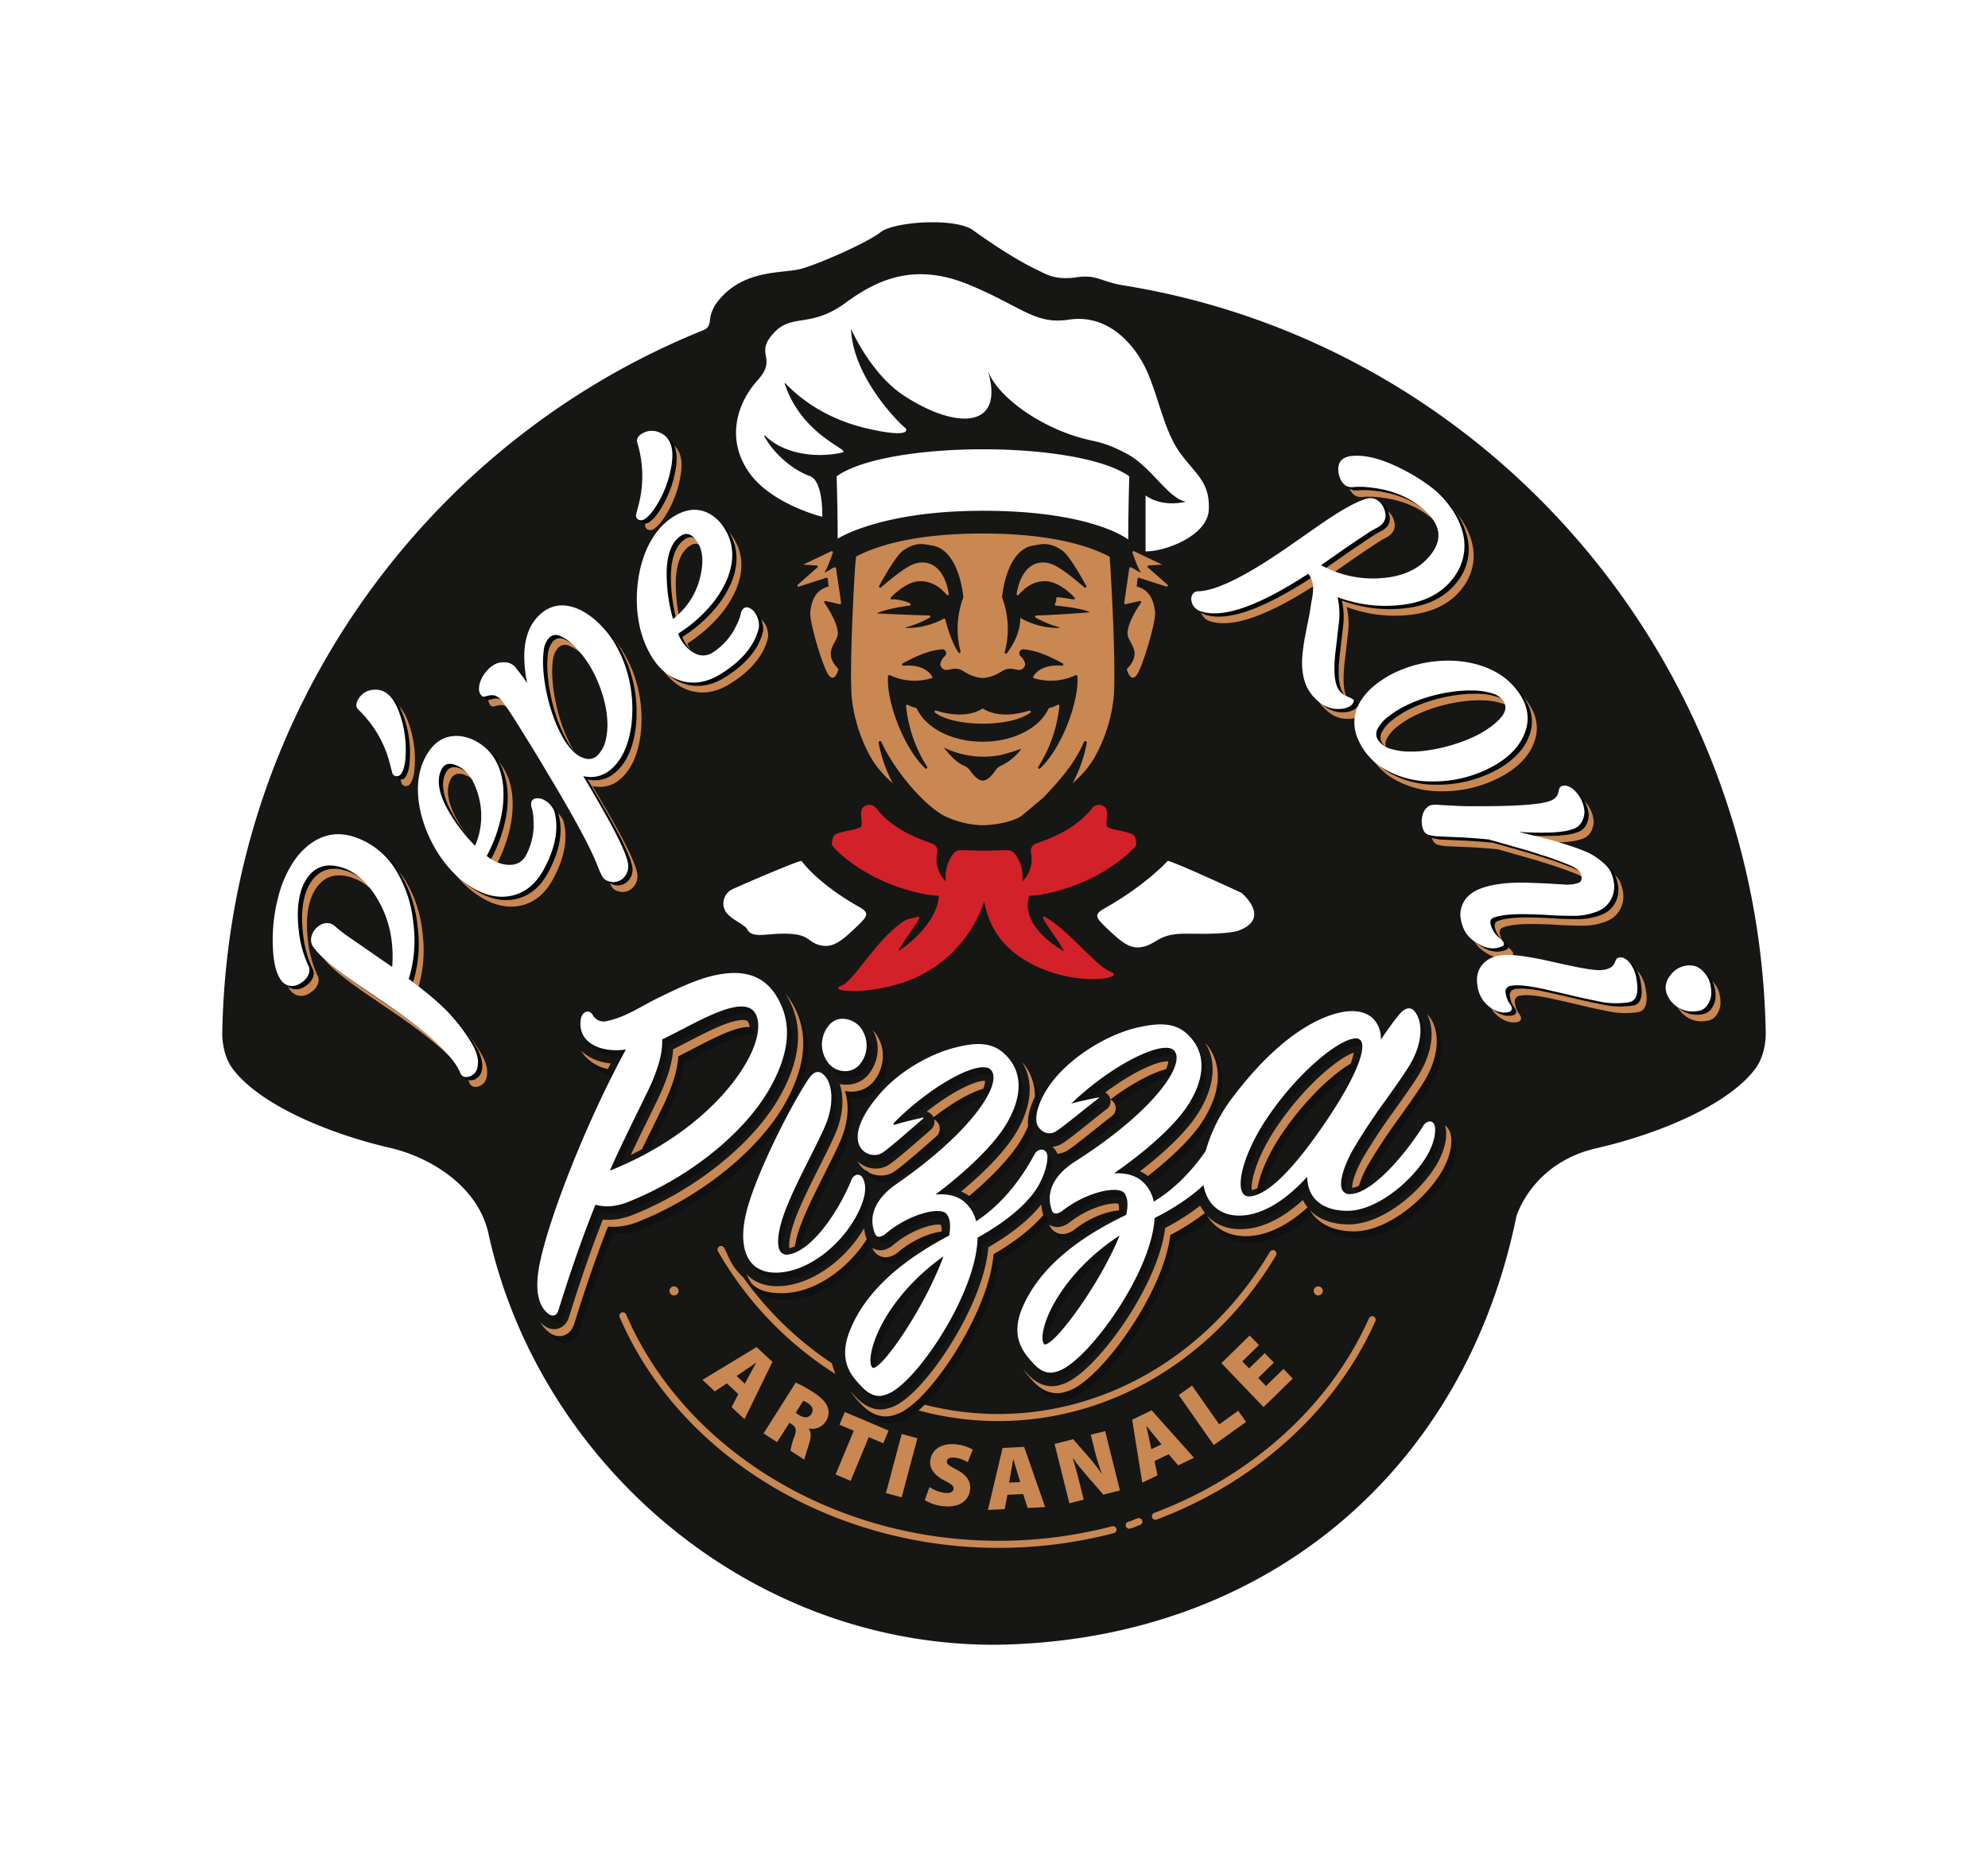<svg xmlns="http://www.w3.org/2000/svg" xmlns:xlink="http://www.w3.org/1999/xlink" width="805" height="756.055" viewBox="0 0 805 756.055">
  <defs>
    <filter id="Tracé_140" x="0" y="0" width="805" height="756.055" filterUnits="userSpaceOnUse">
      <feOffset input="SourceAlpha"/>
      <feGaussianBlur stdDeviation="30" result="blur"/>
      <feFlood flood-opacity="0.702"/>
      <feComposite operator="in" in2="blur"/>
      <feComposite in="SourceGraphic"/>
    </filter>
    <clipPath id="clip-path">
      <path id="Tracé_88" data-name="Tracé 88" d="M266.629,3.983c-5.223,4.178-24.634,12.709-31.946,14.8s-22.981,0-33.426,12.535a15.35,15.35,0,0,0-3.6,7.014c-.273,1.52-.055,4.128-2.471,5.225C82.408,88.751,2.208,199,0,328.442c-.031,1.822.2,9.413,4.644,14.922,11.528,14.668,39.6,26.015,63.378,31.493,15.683,3.613,35.913,15.265,39.935,35.473C128.5,502.078,212.593,576.054,312.5,576.054c107.589-1.045,190.11-68.419,211.524-173.435,0,0,6.267-21.9,32.949-27.761,23.777-5.478,51.85-16.824,63.379-31.493,4.444-5.51,4.675-13.1,4.644-14.922C622.387,175.166,510.416,48.8,364.5,25.492,358.024,24.458,354.372,22,349.932,22s-3.377.61-8.792.61-8.8-2.2-10.933-3.209c-9.866-4.649-21.215-12.616-26.236-16.2C300.807.939,294.364,0,287.651,0c-8.8,0-18.06,1.614-21.023,3.984" transform="translate(0 0.001)" fill="none"/>
    </clipPath>
    <radialGradient id="radial-gradient" cx="0" cy="1" r="0" gradientUnits="objectBoundingBox">
      <stop offset="0" stop-color="#292727"/>
      <stop offset="1" stop-color="#181818"/>
    </radialGradient>
    <clipPath id="clip-path-2">
      <rect id="Rectangle_21" data-name="Rectangle 21" width="625" height="576.055" fill="none"/>
    </clipPath>
    <clipPath id="clip-path-3">
      <rect id="Rectangle_23" data-name="Rectangle 23" width="625" height="576.055" transform="translate(0 0)" fill="none"/>
    </clipPath>
  </defs>
  <g id="Groupe_59" data-name="Groupe 59" transform="translate(-317.5 -17.827)">
    <g transform="matrix(1, 0, 0, 1, 317.5, 17.83)" filter="url(#Tracé_140)">
      <path id="Tracé_140-2" data-name="Tracé 140" d="M625,328.442C622.386,175.166,510.415,48.8,364.495,25.492,358.023,24.458,354.371,22,349.932,22s-3.377.609-8.792.609-8.8-2.2-10.933-3.208c-9.867-4.649-21.215-12.616-26.236-16.2-7.312-5.223-32.12-3.4-37.343.783s-24.634,12.709-31.946,14.8-22.98,0-33.426,12.535a15.35,15.35,0,0,0-3.6,7.014c-.273,1.52-.055,4.128-2.472,5.224C82.408,88.751,2.207,199,0,328.442c-.031,1.822.2,9.413,4.644,14.922,11.528,14.669,39.6,26.015,63.378,31.493,15.683,3.613,35.913,15.264,39.935,35.473C128.5,502.079,212.592,576.054,312.5,576.054c107.59-1.044,190.11-68.419,211.524-173.435,0,0,6.267-21.9,32.949-27.761,23.777-5.478,51.85-16.824,63.379-31.493,4.444-5.51,4.675-13.1,4.644-14.922" transform="translate(90 90)" fill="#161615"/>
    </g>
    <g id="Groupe_56" data-name="Groupe 56" transform="translate(407 107.829)">
      <g id="Groupe_53" data-name="Groupe 53" transform="translate(0 -0.001)">
        <g id="Groupe_52" data-name="Groupe 52" transform="translate(0 0)" clip-path="url(#clip-path)">
          <rect id="Rectangle_20" data-name="Rectangle 20" width="625.058" height="576.055" transform="translate(-0.029 0)" fill="url(#radial-gradient)"/>
        </g>
      </g>
      <g id="Groupe_55" data-name="Groupe 55" transform="translate(0 -0.001)">
        <g id="Groupe_54" data-name="Groupe 54" clip-path="url(#clip-path-2)">
          <path id="Tracé_89" data-name="Tracé 89" d="M756.483,1759.138,751.6,1762.4l-5-4.676,21.925-13.282,6.412,6-11.32,23.208-5.209-4.876,2.714-5.283Zm7.274.137,2.168-4.039c.674-1.275,1.689-3.084,2.412-4.413l-.054-.05c-1.258.829-2.886,2.063-4.094,2.837l-3.771,2.54Z" transform="translate(-551.658 -1288.939)" fill="#c98752"/>
          <path id="Tracé_90" data-name="Tracé 90" d="M854.38,1799.505a53.4,53.4,0,0,1,6.987,3.849c3.163,2.038,5.16,3.937,5.962,6.155a6.407,6.407,0,0,1-.834,5.833,6.562,6.562,0,0,1-6.726,2.778l-.059.094c.959,1.491.884,3.318.269,5.453-.738,2.535-1.983,6.009-2.094,7.073l-5.649-3.641a30.512,30.512,0,0,1,1.614-5.767c1.016-2.836.581-3.858-1.139-4.966l-.89-.574-4.958,7.844-5.5-3.542Zm-.01,12.255,1.443.93c2.088,1.346,3.932,1.094,4.912-.456s.535-3.1-1.307-4.29a11.344,11.344,0,0,0-1.951-1.083Z" transform="translate(-621.674 -1329.626)" fill="#c98752"/>
          <path id="Tracé_91" data-name="Tracé 91" d="M960.4,1852.75l-5.778-2.449,2.143-5.156,17.736,7.518-2.144,5.156-5.878-2.492-7.361,17.706-6.08-2.577Z" transform="translate(-704.185 -1363.349)" fill="#c98752"/>
          <path id="Tracé_92" data-name="Tracé 92" d="M1043.884,1880.975l-6.374,23.943-6.368-1.729,6.375-23.942Z" transform="translate(-761.895 -1388.546)" fill="#c98752"/>
          <path id="Tracé_93" data-name="Tracé 93" d="M1093.234,1912.349a14.7,14.7,0,0,0,6.126,2.359c2.24.293,3.422-.331,3.581-1.572.154-1.2-.845-2-3.469-3.31-3.927-2.034-6.382-4.655-5.914-8.3.557-4.341,4.637-7.221,10.778-6.417a16.26,16.26,0,0,1,6.416,2.1l-2.051,5.111a12.7,12.7,0,0,0-5.125-1.857c-1.987-.26-3.164.328-3.3,1.422-.159,1.241,1.081,1.885,4,3.454,4.161,2.214,5.813,4.8,5.372,8.233-.543,4.232-4.258,7.419-11.375,6.488a17.275,17.275,0,0,1-6.961-2.432Z" transform="translate(-806.351 -1400.165)" fill="#c98752"/>
          <path id="Tracé_94" data-name="Tracé 94" d="M1197.193,1918.656l-1.106,5.8-6.8.335,5.934-25.111,8.731-.431,8.509,24.4-7.094.349-1.841-5.654Zm5.184-5.153-1.343-4.389c-.431-1.378-1-3.375-1.437-4.827l-.072,0c-.293,1.487-.559,3.526-.855,4.94l-.841,4.5Z" transform="translate(-878.744 -1403.326)" fill="#c98752"/>
          <path id="Tracé_95" data-name="Tracé 95" d="M1298.613,1903.99l-5.994-24.04,7.523-1.913,5.62,6.422a72.617,72.617,0,0,1,5.843,7.466l.105-.027a94.186,94.186,0,0,1-3.011-9.969l-1.423-5.707,5.828-1.481,5.994,24.04-6.711,1.706-6.054-6.957c-1.938-2.2-4.3-5.05-6.152-7.652l-.141.036c.986,3.2,1.955,6.786,2.924,10.673l1.476,5.921Z" transform="translate(-955.096 -1385.218)" fill="#c98752"/>
          <path id="Tracé_96" data-name="Tracé 96" d="M1421.985,1863.109l1.192,5.782-6.151,2.956-4.1-25.484,7.894-3.794,17.161,19.209-6.414,3.083-3.856-4.5Zm2.819-6.773-2.914-3.529c-.924-1.1-2.212-2.725-3.168-3.9l-.065.031c.3,1.487.829,3.472,1.095,4.892l.94,4.477Z" transform="translate(-1043.987 -1361.446)" fill="#c98752"/>
          <path id="Tracé_97" data-name="Tracé 97" d="M1485.2,1808.02l5.382-3.845,11,15.7,7.7-5.5,3.177,4.534-13.084,9.348Z" transform="translate(-1097.393 -1333.077)" fill="#c98752"/>
          <path id="Tracé_98" data-name="Tracé 98" d="M1572.566,1737.452l-6.336,6.189,3.141,3.278,7.094-6.931,3.748,3.913-11.833,11.559-17.069-17.816,11.465-11.2,3.748,3.913-6.727,6.573,2.735,2.855,6.335-6.189Z" transform="translate(-1146.24 -1275.641)" fill="#c98752"/>
          <path id="Tracé_99" data-name="Tracé 99" d="M839.391,162.462s.429,12.587.429,25.259c0,0,17.152-11.318,58.831-11.318,44.482,0,58.831,11.655,58.831,11.655,0-12.672.429-25.6.429-25.6-20.4-14.606-98.124-14.606-118.52,0m139.67-8.667c-6.5-8.472-8.512-20.352-13.243-32.139S949.8,96.515,933.507,99c-13.825,2.109-18.708-5.065-40.392-14.089S856.3,82.426,843.152,92.1c-14.354,10.552-21.636,4.236-29.07,12.156-8.409,8.958,1.761,9.946-6.715,19.338s-12.823,24.035-3.351,37.388c9.131,12.872,29.568,17.865,29.568,17.865,0,.16.514-14.458-5.014-16.484-7.508-2.751-14.757-9.373-18.438-16.1a.213.213,0,0,1,.337-.251c8.12,7.988,21.945,8.991,31.254,6.777,3.868-.92-16.394-6.539-23.357-27.909-.048-.146.113-.286.225-.167,8.652,9.173,20.428,15.4,32.828,18.288,18.707,4.355,16.433.258,15.658-.25-1.49-.977-21.064-19.891-21.851-39.975,0-.112,7.74,17.957,21.279,26.9,20.778,13.721,41.365,14.09,34.08-10.171,3.305,9.572,17.945,20.6,33.186,25.942,10.455,3.663,11.783,1.906,23.01,7.795,10.008,5.249,16.9,18.32,24.1,19.486-5.823,1.326-11.772.733-16.394-2.532V192.84c7.688.184,25.222-6.262,25.617-16.944s-4.534-13.629-11.039-22.1" transform="translate(-590.119 -59.564)" fill="#fff"/>
          <path id="Tracé_100" data-name="Tracé 100" d="M908.933,496.395c-1.2.467-2.558,1.578-4.126,2.136,1.163-1.476,2.773-6.007,3.47-8.072a.477.477,0,0,0-.679-.557l-11.369,5.407,5.481.343a.466.466,0,0,1,.3.815l-7.886,6.923a.472.472,0,0,0,.48.792l10.973-3.533a.485.485,0,0,1,.636.394l.355,3.15c-.1.02-.2.037-.291.061-5.576,1.519-6.767,6.676-7.148,10.36s4.909,21.871,7.434,25.416c.518.728,2.429,2.9,4.032-2.373-7.036-7.3-.094-10.606-.315-14.756-.224-4.223-3.875-9.889-5.442-12.141a.469.469,0,0,1,.518-.709l5.675,1.265a.479.479,0,0,0,.59-.523l-2.056-14.013a.478.478,0,0,0-.628-.384m119.378.384-2.056,14.013a.479.479,0,0,0,.59.523l5.675-1.265a.469.469,0,0,1,.518.709c-1.567,2.252-5.218,7.918-5.442,12.141-.22,4.15,6.721,7.459-.315,14.756,1.6,5.273,3.514,3.1,4.032,2.373,2.526-3.545,7.816-21.733,7.434-25.416s-1.573-8.841-7.148-10.36c-.088-.024-.193-.041-.291-.061l.354-3.15a.485.485,0,0,1,.636-.394l10.973,3.533a.472.472,0,0,0,.48-.792l-7.886-6.923a.466.466,0,0,1,.3-.815l5.481-.343-11.369-5.407a.478.478,0,0,0-.68.557c.7,2.065,2.307,6.6,3.47,8.072-1.568-.558-2.924-1.669-4.126-2.136a.478.478,0,0,0-.628.384M987.8,554.424c-3.9,1.25-12.423,3.208-18.829-.862v-.017l-.015.008-.016-.008v.017c-6.406,4.07-14.928,2.113-18.829.862a.476.476,0,0,0-.442.83c4.013,2.988,11.644,4.458,19.272,4.462h.031c7.627,0,15.258-1.474,19.271-4.462a.476.476,0,0,0-.442-.83m32.362-62.432c-7.455-3.851-22.151-9.222-50.923-9.294h-.073l-.21,0-.21,0h-.073c-28.771.072-43.467,5.442-50.922,9.294-.152.079-.5,4.62-.5,4.62s-2.087,32.645-1.5,49.68c.384,11.146,5.133,23.994,10.486,30.942a43.3,43.3,0,0,0,6.325,6.6,55.856,55.856,0,0,1-5.748-16.4.594.594,0,0,1,1.13-.329c3.854,8.883,14.936,23.8,24.98,29.7a37.436,37.436,0,0,0,15.749,4.028v0l.037,0,.036,0v0c.069,0,.14-.007.21-.011s.141.009.21.011v0l.036,0,.037,0v0c6.147-.118,13.169-1.892,15.749-4.028,2.669-2.21,8.537-7.156,8.537-7.156,6.578-6.957,12.589-13.664,16.443-22.547a.594.594,0,0,1,1.13.329,55.856,55.856,0,0,1-5.748,16.4,43.291,43.291,0,0,0,6.325-6.6c5.353-6.948,10.1-19.8,10.486-30.942.587-17.035-1.5-49.68-1.5-49.68l-.249-4.226a.459.459,0,0,0-.25-.393m-94.153,23.068c3.592-1.735,11.223-2.924,13.358-3.163a.455.455,0,0,0,.316-.729c-.49-.736-5.707-2.057-7.472-1.761a.467.467,0,0,1-.436-.778c1.916-2,6.566-6.307,11.379-6.587,5.584-.325,9.435,3.319,11.217,5.491a.487.487,0,0,0,.852-.391c-2.086-12.35-9.507-14.577-15.626-11.416-3.548,1.833-8.929,6.3-11.817,8.789a.479.479,0,0,1-.755-.565c2.231-4.087,6.925-12.309,9.574-14.219,5.508-3.969,8.919-2.615,11.912-2.137,10.645,1.7,12.47,19.417,12.6,20.848a.408.408,0,0,1-.027.184,36.627,36.627,0,0,0-1.107,3.495q-.371,1.419-.613,2.785c-.171.952-.3,1.883-.388,2.787a36.2,36.2,0,0,0,1,12.8.486.486,0,0,1-.89.355c-3.04-4.688-4.762-11.337-5.256-13.325a.472.472,0,0,0-.7-.276,31.619,31.619,0,0,1-15.169,3.716.138.138,0,0,1-.038-.271,41.431,41.431,0,0,0,9.565-3.915.473.473,0,0,0-.236-.883c-7.835-.16-21.247-.832-21.247-.832M976.4,576.714a4.963,4.963,0,0,0-2.149,1.72c-1.6,2.385-3.486,4.347-5.274,4.347-1.65,0-3.444-1.731-5-3.914a5.832,5.832,0,0,0-2.465-2.071c-3.2-1.326-5.816-4.334-8.152-7.223a.07.07,0,0,1,.087-.108,36.368,36.368,0,0,0,22.266,3.049l.114-.038a.455.455,0,0,1,.131-.011,74.4,74.4,0,0,0,8.528-2.566c.38-.134-3.06,4.587-8.089,6.814m15.805,1.1c-.412.386-1.066-.119-.757-.587a56.793,56.793,0,0,0,8.562-24.672.5.5,0,0,0-.743-.469A10.341,10.341,0,0,1,996,553.324a.434.434,0,0,0-.336.247c-4.184,8.82-15.6,13.441-26.455,13.441-.079,0-.155,0-.231-.008v0h-.007v0h-.017v0h-.007v0c-.076,0-.152.008-.231.008-10.857,0-22.271-4.621-26.455-13.441a.435.435,0,0,0-.336-.247,10.336,10.336,0,0,1-3.267-1.235.5.5,0,0,0-.743.469,56.791,56.791,0,0,0,8.562,24.672c.308.467-.345.973-.758.587-9.256-8.677-15.954-28.243-15.079-37.378a.491.491,0,0,1,.719-.354,23.635,23.635,0,0,0,16.834,1.224.484.484,0,0,0,.288-.7c-.789-1.388-3.631-5.011-11.574-4.384a.5.5,0,0,1-.317-.941c4.847-2.636,10.219-5.177,15.727-5.678a1.608,1.608,0,0,1,1.27,2.816,5.591,5.591,0,0,0-1.839,3.421,2.84,2.84,0,0,0,1.182,1.7c2,1.474,4.385-1.658,8.531,1.105a15.79,15.79,0,0,0,7.218,2.57.22.22,0,0,0,.037,0l.036,0v-.008c.063-.006.138-.015.21-.024.072.008.147.018.21.024v.008l.036,0a.218.218,0,0,0,.037,0,15.791,15.791,0,0,0,7.218-2.57c4.146-2.763,6.529.368,8.53-1.105a2.839,2.839,0,0,0,1.182-1.7,5.59,5.59,0,0,0-1.839-3.421,1.608,1.608,0,0,1,1.271-2.816c5.508.5,10.88,3.042,15.727,5.678a.5.5,0,0,1-.317.941c-7.943-.627-10.785,3-11.574,4.384a.484.484,0,0,0,.287.7,23.636,23.636,0,0,0,16.835-1.224.491.491,0,0,1,.719.354c.875,9.134-5.823,28.7-15.079,37.378m17.931-73.3c-2.888-2.493-8.269-6.956-11.817-8.789-6.119-3.161-13.54-.934-15.626,11.416a.487.487,0,0,0,.852.391c1.782-2.172,5.632-5.816,11.217-5.491,4.812.28,9.463,4.585,11.378,6.587a.467.467,0,0,1-.436.778c-1.765-.3-4.821-.783-6.454-.9a.472.472,0,0,0-.519.484,3.593,3.593,0,0,1-.5,2.172.455.455,0,0,0,.316.729c2.136.239,10.3.98,13.889,2.716,0,0-13.942,1.12-21.777,1.28a.473.473,0,0,0-.236.883,41.436,41.436,0,0,0,9.565,3.915.138.138,0,0,1-.038.271,31.459,31.459,0,0,1-15.719-4.024c-.041-.024-.058-.072-.1-.1.237,4.023-1.681,9.554-5.4,14.343a.489.489,0,0,1-.876-.384,36.285,36.285,0,0,0-1.024-22.171.4.4,0,0,1-.027-.184c.13-1.431,1.955-19.147,12.6-20.848,2.993-.478,6.4-1.832,11.912,2.137,2.649,1.91,7.343,10.132,9.574,14.219a.479.479,0,0,1-.755.565" transform="translate(-660.531 -356.658)" fill="#c98752"/>
          <path id="Tracé_101" data-name="Tracé 101" d="M810.679,990.418c-1.339,0-19.573,7.663-27.934,11.478a6.355,6.355,0,0,0-2.915,8.807c1.717,3.173,7.843,5.45,8.795,7.319,1.918,3.764,6.9,2,14,1.882,12.274-.209,9.827,3.621,16.3,4.81,4.842.889,8.506-2.3,14.192-7.738,4.315-4.13,5.28-5.435,1.007-7.842-17.26-9.724-23.445-18.717-23.445-18.717" transform="translate(-575.633 -731.804)" fill="#fff"/>
          <path id="Tracé_102" data-name="Tracé 102" d="M1387.375,990.418c1.918,0,29.918,12.966,29.918,12.966s12.115,10.142-.932,15.161c-3.917,1.507-13.833,1.48-20.931,1.359-12.274-.209-12.143,4.249-18.618,5.437-4.843.889-8.506-2.3-14.192-7.737-4.315-4.13-5.28-5.435-1.007-7.842,17.26-9.724,25.761-19.344,25.761-19.344" transform="translate(-1004.037 -731.804)" fill="#fff"/>
          <path id="Tracé_103" data-name="Tracé 103" d="M1069.875,916.168c-.855-1.892-10.359-2.431-11.136-3.907s.979-5.934-.706-7.656q-.089-.092-.181-.177a3.542,3.542,0,0,0-5.081.357c-6.5,8.313-15.877,11.989-22.745,14.408a3.13,3.13,0,0,0-2.078,3.63c1.526,7.207-3.558,11.936-3.518,11.651a15.152,15.152,0,0,0-2.991-11.116,3.493,3.493,0,0,0-2.776-1.476c-2.009-.026-4.183.076-6.526.143-1.513.043-4.817.043-6.329,0-2.342-.067-4.517-.169-6.526-.143a3.493,3.493,0,0,0-2.777,1.476,15.153,15.153,0,0,0-2.991,11.116c.04.285-5.044-4.444-3.517-11.651a3.13,3.13,0,0,0-2.078-3.63c-6.868-2.419-16.24-6.094-22.745-14.408a3.543,3.543,0,0,0-5.082-.357q-.091.085-.18.177c-1.686,1.722.071,6.18-.706,7.656s-10.281,2.015-11.136,3.907c-.89,1.968-.8,3.217-.488,3.956.238.557,11.643,13.513,34.12,18.873a43.322,43.322,0,0,0,8.95,1.332c-.729,12.441-16.53,22.711-16.364,22.366,2.534-5.256,10.528-14.406,7.87-13.942-1.724.947-3.522.253-6.421,2.344-11.443,8.254-19.149,23.5-24.716,25.771s10.365,3.723,25.544-1.513a51.908,51.908,0,0,0,32.408-32.643c1.083,2.872,2.12,19.94,26.821,28.461,15.179,5.236,30.133,2.27,24.566,0s-12.293-11.143-21.791-18.926a33.8,33.8,0,0,0-5.156-3.471c-2.658-.464,5.336,8.686,7.87,13.942.166.345-18.329-9.739-13.99-22.389a43.325,43.325,0,0,0,8.951-1.332c22.477-5.361,33.881-18.317,34.12-18.873.316-.739.4-1.988-.489-3.956" transform="translate(-699.989 -667.598)" fill="#d22128"/>
          <path id="Tracé_104" data-name="Tracé 104" d="M771.24,1785.9c-67.7,0-129.325-37.538-153.349-93.411a1.438,1.438,0,0,1,.736-1.886,1.412,1.412,0,0,1,1.868.743c23.582,54.84,84.16,91.685,150.745,91.685a181.671,181.671,0,0,0,46.065-5.884,1.415,1.415,0,0,1,1.731,1.027,1.433,1.433,0,0,1-1.017,1.748,184.445,184.445,0,0,1-46.779,5.977" transform="translate(-456.463 -1249.075)" fill="#c98752"/>
          <path id="Tracé_105" data-name="Tracé 105" d="M1404.382,2013.981a1.435,1.435,0,0,1-.4-2.81,11.269,11.269,0,0,0,1.866-.639,16.678,16.678,0,0,1,1.975-.775,1.414,1.414,0,0,1,1.8.889,1.436,1.436,0,0,1-.88,1.823,15.5,15.5,0,0,0-1.7.663,13.324,13.324,0,0,1-2.269.792,1.4,1.4,0,0,1-.4.058" transform="translate(-1036.627 -1484.92)" fill="#c98752"/>
          <path id="Tracé_106" data-name="Tracé 106" d="M1445,1779.039a1.42,1.42,0,0,1-1.331-.936,1.438,1.438,0,0,1,.838-1.843c39.56-14.842,71.256-43.568,86.964-78.812a1.414,1.414,0,0,1,1.877-.719,1.438,1.438,0,0,1,.712,1.9c-16.016,35.94-48.3,65.217-88.565,80.324a1.386,1.386,0,0,1-.494.09" transform="translate(-1066.636 -1253.594)" fill="#c98752"/>
          <path id="Tracé_107" data-name="Tracé 107" d="M816.248,1635.184a138.231,138.231,0,0,1-35.953-34.831,24.614,24.614,0,0,1-4.407-5.369c-1.319-2.037-2.079-4.462-3.3-6.573a1.411,1.411,0,0,0-1.943-.514,1.443,1.443,0,0,0-.509,1.963,142.638,142.638,0,0,0,47.443,49.626,1.337,1.337,0,0,0,.138.061,41.671,41.671,0,0,1-1.466-4.364" transform="translate(-568.896 -1173.127)" fill="#c98752"/>
          <path id="Tracé_108" data-name="Tracé 108" d="M1222.863,1594.276a1.407,1.407,0,0,0-1.949.489c-24.525,41.122-65.66,65.672-110.041,65.672a119.843,119.843,0,0,1-30.671-4c-.687.628-1.62,1.432-2.668,2.25a122.688,122.688,0,0,0,33.339,4.622c45.385,0,87.432-25.07,112.475-67.062a1.441,1.441,0,0,0-.485-1.968" transform="translate(-796.173 -1177.832)" fill="#c98752"/>
          <path id="Tracé_109" data-name="Tracé 109" d="M699.175,1652.172a1.83,1.83,0,1,1-1.83-1.847,1.839,1.839,0,0,1,1.83,1.847" transform="translate(-513.906 -1219.399)" fill="#c98752"/>
          <path id="Tracé_110" data-name="Tracé 110" d="M1698.163,1652.172a1.83,1.83,0,1,1-1.83-1.847,1.839,1.839,0,0,1,1.83,1.847" transform="translate(-1252.043 -1219.399)" fill="#c98752"/>
          <path id="Tracé_111" data-name="Tracé 111" d="M597.585,1228.815c8.369-14.4,10.1-27.252,5.136-38.179a30.354,30.354,0,0,0-4.523-7.276,33.181,33.181,0,0,1,2.425,4.452c4.96,10.927,3.233,23.777-5.136,38.179-11.018,18.891-34.427,37.455-59.645,47.3a28.737,28.737,0,0,1-4.286,1.24,25.054,25.054,0,0,1-5.018.524h0c-.744,0-1.479-.037-2.2-.109-4.411,11.131-8.776,23.69-13.626,39.2-1.078,3.683-3.474,4.74-4.8,5.036a5.749,5.749,0,0,1-1.245.136,7.014,7.014,0,0,1-4.016-1.382,13.647,13.647,0,0,1-1.668-1.479,13.859,13.859,0,0,0,3.766,4.3,7.014,7.014,0,0,0,4.015,1.382,5.744,5.744,0,0,0,1.246-.136c1.33-.3,3.726-1.353,4.8-5.036,4.85-15.508,9.215-28.066,13.626-39.2.721.072,1.455.109,2.2.109h0a25.061,25.061,0,0,0,5.018-.524,28.768,28.768,0,0,0,4.286-1.24c25.218-9.844,48.627-28.409,59.645-47.3m33.611,54.124a18.294,18.294,0,0,1-1.046-4.519c-6.959,11.881-18.912,21.081-30.475,23.074a28.4,28.4,0,0,1-4.771.428c-5.1,0-9.343-1.66-12.319-4.782a24.645,24.645,0,0,0,1.9,3.562c2.984,3.264,7.3,4.044,12.514,4.044a28.359,28.359,0,0,0,4.771-.428c11.005-1.9,22.353-10.328,29.424-21.379m-104.83-68.953c.386-.755.769-1.525,1.157-2.27-4.96-.49-9.179-2.332-11.97-5.217a13.08,13.08,0,0,0,1.458,2.15,17.179,17.179,0,0,0,9.356,5.337m238.726,18.322c-4.424,6.823-12.548,14.851-23.278,23.08a15.829,15.829,0,0,1,3.234,1.928c10.155-7.914,17.879-15.61,22.142-22.185,7.561-11.743,8.185-22.753,1.777-30.974-.259-.339-.534-.632-.8-.948,4.969,7.984,3.928,18.225-3.073,29.1m-73.373,7.374c-4.155,6.981-11.939,15.3-22.311,23.911a15.875,15.875,0,0,1,3.295,1.8c9.76-8.244,17.124-16.186,21.113-22.89a47.055,47.055,0,0,0,2.728-5.378c-.4-3.4.615-7.557,2.736-11.847a20.556,20.556,0,0,0-4.858-13.765c-.113-.137-.233-.251-.347-.384,4.811,7.706,4.035,17.721-2.356,28.55m-108.658-42.718a6.082,6.082,0,0,1,.722.042,5.589,5.589,0,0,0-.5-1.866c-.2-.411-.5-1-2.323-1a11.616,11.616,0,0,0-1.957.191c-5.442.94-13.223,4.982-19.473,8.227l-.7.36c-2.09,1.084-4.1,2.126-6.027,3.08-.36,5.967-2.66,13.132-6.982,21.8-1.323,2.739-2.7,5.538-4.093,8.39l-.927,1.888c-1.662,3.4-3.389,6.948-5.157,10.7q2.343-1.143,4.565-2.341,1.367-2.833,2.689-5.534l.927-1.888c1.4-2.852,2.77-5.651,4.093-8.39,4.322-8.665,6.622-15.831,6.983-21.8,1.93-.954,3.937-2,6.026-3.08l.7-.36c6.25-3.245,14.031-7.287,19.473-8.227a11.6,11.6,0,0,1,1.957-.191m271.754,19.221c-2.267,3.7-5.516,8.277-8.953,13.129l-1.06,1.5a230.825,230.825,0,0,0-12.815,19.417c-3.607,6.6-4.281,10.405-4.233,11.877l.037,0a8.514,8.514,0,0,0,2.713-.853,42.9,42.9,0,0,1,3.581-8.2,230.86,230.86,0,0,1,12.814-19.416l1.06-1.5c3.437-4.851,6.686-9.432,8.953-13.129,7.06-11.659,5.94-21.811,1.795-26.584a7.668,7.668,0,0,0-.616-.626c2.811,5.321,2.84,14.285-3.276,24.386M658.239,1233.53c7.834-6.094,15.312-10.219,20.1-11.525a12.921,12.921,0,0,0,.64-2.029,4.787,4.787,0,0,0,.121-1.238c-.05,0-.1,0-.164,0a6.983,6.983,0,0,0-.819.056c-4.65.576-13.458,5.161-22.658,12.436a4.163,4.163,0,0,1,2.784,2.3m-33.508-13.343a12.307,12.307,0,0,1-1.872.142,12.132,12.132,0,0,1-2.639-.288c1.81,5.136,1.65,12.57-2.032,20.816-1.571,3.547-3.711,7.808-5.974,12.319l-.642,1.277c-3.676,7.335-7.154,14.4-9.3,20.168-2.5,6.831-2.637,10.536-2.4,11.929h.008a9.2,9.2,0,0,0,2.233-.857,43.242,43.242,0,0,1,2.259-8.248c2.148-5.77,5.625-12.833,9.3-20.168l.642-1.277c2.263-4.51,4.4-8.772,5.974-12.319,3.682-8.246,3.842-15.681,2.032-20.816a12.152,12.152,0,0,0,2.639.288,12.337,12.337,0,0,0,1.872-.142,11.49,11.49,0,0,0,7.042-3.833c3.651-4.281,5.712-11.908,1.641-18.472a14.431,14.431,0,0,0-1.93-2.524c3.828,6.5,1.788,13.956-1.809,18.172a11.489,11.489,0,0,1-7.042,3.833m15.477,32.538a9.7,9.7,0,0,1-5.373,1.557,10.635,10.635,0,0,1-7.346-2.962,10.434,10.434,0,0,0,2.8,3.441,6.055,6.055,0,0,1,1.928,1.231,10.657,10.657,0,0,0,4.715,1.114,9.7,9.7,0,0,0,5.373-1.557c2.743-1.814,9.161-7.376,14.96-12.447l2.078-1.812a4.239,4.239,0,0,0,1.153-4.629,4.186,4.186,0,0,0-1.978-2.244,4.2,4.2,0,0,1-1.272,4.05l-2.078,1.812c-5.8,5.071-12.217,10.633-14.96,12.447m149.2,9.493c.823-4.841,3.792-13.234,10.792-23.288,9.861-14.144,20.538-23.373,26.929-27.121a22.432,22.432,0,0,0,1.277-4.454c-5.307,1.754-18.409,11.69-30.3,28.751-9.356,13.438-11.515,23.911-10.966,26.9a9.2,9.2,0,0,0,2.271-.786m-59.567-35.9.018.01c0-.006,0-.013,0-.02l-.013.009m23.248-14.2a4.766,4.766,0,0,0,.17-1.226c-.1-.008-.222-.014-.366-.014q-.3,0-.636.029c-4.972.428-14.725,5.258-24.512,12.584a4.03,4.03,0,0,1,1.991,2.311,3.918,3.918,0,0,1,.119.5c8.629-6.457,17.219-10.962,22.539-12.232a12.758,12.758,0,0,0,.7-1.956m-44.6,36.234c.435.657.495.418,0,0m43.551,30.015c-2.591,21.714-23.978,52.32-36.974,60.9a17.794,17.794,0,0,1-7.536,3.083,11.765,11.765,0,0,1-1.33.076c-3.58,0-6.925-1.7-9.946-5.05-.569-.633-1.207-1.349-1.862-2.139a40.653,40.653,0,0,0,3.959,4.963c3.021,3.352,6.366,5.05,9.946,5.05a11.763,11.763,0,0,0,1.33-.076,17.794,17.794,0,0,0,7.536-3.084c13-8.583,34.383-39.189,36.974-60.9a95.892,95.892,0,0,0,14.015-8.919,17.929,17.929,0,0,1-1.93-2.951,95.572,95.572,0,0,1-14.183,9.046m-23.751-48.082c-1.226.894-3.734,2.9-6.389,5.026-5.589,4.476-9.7,7.734-11.638,8.908a8.881,8.881,0,0,1-3.933,1.256,6.419,6.419,0,0,1,1.735,2.145c.149.285.279.506.388.675a8.883,8.883,0,0,0,3.907-1.252c1.943-1.174,6.049-4.433,11.638-8.908,2.654-2.126,5.163-4.133,6.389-5.026a3.992,3.992,0,0,0-.532-6.784,4.06,4.06,0,0,1-1.566,3.96m-25.6,42.863a18.176,18.176,0,0,1-.782-4.369c-5.932,7.594-15.1,13.713-21.454,17.378-1.76,21.778-21.906,53.135-34.522,62.186a17.677,17.677,0,0,1-7.394,3.358,11.323,11.323,0,0,1-1.742.136c-3.42,0-6.68-1.577-9.69-4.686-.779-.807-1.678-1.738-2.587-2.815a37.411,37.411,0,0,0,4.684,5.639c3.009,3.109,6.269,4.686,9.689,4.686a11.324,11.324,0,0,0,1.743-.136,17.674,17.674,0,0,0,7.393-3.358c12.616-9.05,32.762-40.408,34.522-62.186,5.91-3.411,14.228-8.963,20.139-15.833m5.8-24.8-.037-.056-.026,0c.023.018.042.035.063.052m2.016,32.458a6.461,6.461,0,0,0,.677-.037,8.9,8.9,0,0,0,4.434-2.017c6.365-4.87,13.146-7.055,17.019-7.446.237-.024.448-.025.67-.036a6.483,6.483,0,0,0-.221-2.752,6.249,6.249,0,0,0-1.259-.1,12.64,12.64,0,0,0-1.288.07c-3.873.391-10.653,2.575-17.019,7.446a8.9,8.9,0,0,1-4.434,2.017,6.4,6.4,0,0,1-.677.037,5.6,5.6,0,0,1-3.306-1.067c.021.059.036.118.058.177a5.708,5.708,0,0,0,5.346,3.714m-71.651,9.41a5.937,5.937,0,0,0,.891-.066,8.843,8.843,0,0,0,4.359-2.182c6.153-5.1,12.816-7.526,16.653-8.056.273-.038.5-.036.749-.057a6.647,6.647,0,0,0-.321-2.828,5.731,5.731,0,0,0-.906-.062,11.934,11.934,0,0,0-1.619.123c-3.837.529-10.5,2.959-16.653,8.055a8.846,8.846,0,0,1-4.359,2.182,5.972,5.972,0,0,1-.891.066,5.546,5.546,0,0,1-3.268-1.043c.045.116.067.232.114.348a5.652,5.652,0,0,0,5.251,3.519m145.553-11.46q-.94.067-1.841.068c-5.581,0-10.22-1.933-13.5-5.431,3.22,5.254,8.669,8.256,15.594,8.256q.9,0,1.841-.068c8.894-.655,16.97-5.912,23.227-11.583a15.558,15.558,0,0,1-1.9-2.995c-6.283,5.737-14.439,11.092-23.423,11.754m82.969-39.229a6.421,6.421,0,0,0-2.091-2.8c1.2,3.065.64,9.185-3.332,15.967-6.8,11.373-21.52,23.5-34.421,24.172-.386.02-.76.031-1.128.031-6.784-.006-12.181-2.053-15.695-5.7,3.218,5.386,9.434,8.52,17.792,8.527.368,0,.742-.012,1.128-.031,12.9-.668,27.622-12.8,34.421-24.172,3.981-6.8,4.538-12.932,3.325-15.99m-268.9,56.539c11.64-2.007,24.162-12.618,29.9-25.348,2.469-5.534,2.853-9.8,1.109-12.695a2.205,2.205,0,0,0-2.216-1.229,3.121,3.121,0,0,0-2.2,1.934c-5.38,13.212-15.824,28.278-24.91,30.225-.143.035-.284.062-.423.086a3.265,3.265,0,0,1-3.308-.932c-1.925-2.291-1.363-8.267,1.611-16.385,2.252-6.051,5.9-13.436,9.475-20.566,2.488-4.959,4.857-9.637,6.539-13.434,4.514-10.112,3.1-18.723-.595-21.678a2.95,2.95,0,0,0-2.439-.828c-1.15.182-2.236,1.1-3.536,2.992-7.076,10.73-20,36.136-24.408,51.413-3.043,10.452-2.41,18.657,1.66,23.11,2.955,3.23,7.695,4.372,13.739,3.336m108.069,40.826a14.142,14.142,0,0,0,5.825-2.458c12.439-8.216,34.228-39.388,35.4-60.125,3.987-1.983,12.9-6.775,19.785-13.322,1.531,8.381,7.431,12.927,16.03,12.295,10.831-.8,20.493-9.631,25.971-15.672.1,8.716,6.085,13.8,16.314,13.8q.457,0,.923-.024h0c11.495-.6,25.1-11.973,31.226-22.223,3.468-5.919,3.725-10.8,3.056-12.485a1.987,1.987,0,0,0-1.94-1.491,3.531,3.531,0,0,0-2.591,1.81c-8.3,13.089-20.759,26.78-28.91,27.571q-.218.022-.422.033a3.326,3.326,0,0,1-3.273-1.351c-1.649-2.577-.154-8.74,4.069-16.468A233.2,233.2,0,0,1,841.055,1227c3.815-5.385,7.447-10.458,9.858-14.386,5.96-9.84,5.3-18.3,2.093-22a2.819,2.819,0,0,0-2.354-1.2c-1.231.047-2.524.9-3.949,2.622-2.007,2.434-4.305,5.581-7.31,10.045a11.424,11.424,0,0,0-3.128-8.495c-2.219-2.176-5.526-3.224-9.551-3.024-4.928.252-23.443,3.422-47,34.45a64.783,64.783,0,0,0-11.28,22.2c-6.132,8.845-13.367,15.892-21.022,20.463a14.69,14.69,0,0,0-5.009-8.5c-2.692-2.184-6.513-3.194-11.083-2.932,13.757-9.589,24.676-19.513,29.929-27.608,6.533-10.147,7.308-19.508,1.963-26.363-3.821-4.99-8.476-6.867-15.5-6.243a48.923,48.923,0,0,0-5.814.921c-10.543,2.154-22.874,8.982-31.317,17.352-7.635,7.548-11.317,16.109-10.634,21.028.48,3.461,4.413,5.968,7.758,3.967,3.051-1.845,14.425-11.329,17.725-13.733.474-.35-7.695,1.342-11.409,2.432,12.944-12.525,29.256-21.866,37.364-22.562,2.053-.179,3.5.18,4.287,1.063,1.024,1.144,1.266,2.85.718,5.073-2.079,8.526-15.775,23.917-40.772,39.835-8.786,5.593-12.079,12.67-9.425,19.871a1.75,1.75,0,0,0,1.926,1.207,5.246,5.246,0,0,0,2.485-1.23c7.016-5.37,14.44-7.777,19.013-8.236,2.821-.284,4.922.119,5.763,1.089,1.494,1.8,1.786,4.8.891,8.938-14.3,6.874-33.859,18.476-42.023,37.53-5.174,12.113.627,18.426,4.4,22.622,2.534,2.811,5.113,4.02,7.905,3.694m87.791-104.579c12.577-18.039,28.231-30.416,34.675-30.717.142-.007.274-.008.4,0a2.215,2.215,0,0,1,2.063,1.239c1.613,3.183-1.408,13.227-14.081,32.071-13.2,19.489-23.71,30.127-31.107,30.657h0a2.932,2.932,0,0,1-2.975-1.588c-2.318-4.272,1.045-17.318,11.029-31.66m-91.658,87.645c2.027-10.15,12.394-26.489,30.907-38.552-7.679,19.083-25.523,43.528-30.065,44.093a.512.512,0,0,1-.479-.134c-.754-.815-.89-2.785-.363-5.407m-79.067-105.21a7.55,7.55,0,0,0,4.636-2.493,11.907,11.907,0,0,0,1.249-13.816,9.343,9.343,0,0,0-9.139-4.746,6.975,6.975,0,0,0-4.278,2.368,12.052,12.052,0,0,0-.673,15.148,8.466,8.466,0,0,0,8.2,3.539m13.8,131.515h0a14.068,14.068,0,0,0,5.7-2.668c12.075-8.662,32.592-40.593,32.978-61.345,4.826-2.657,19.146-11.02,24.866-21.47,2.973-5.425,4.01-11.121,3.068-12.822a2.259,2.259,0,0,0-2.357-1.316,3.341,3.341,0,0,0-2.5,1.838c-6.374,11.862-14.533,21.215-23.678,27.157a14.7,14.7,0,0,0-5.308-8.3c-2.762-2.081-6.6-2.949-11.145-2.52,13.337-10.082,23.835-20.394,28.76-28.673,6.122-10.375,6.543-19.751.963-26.4-3.992-4.842-8.7-6.546-15.673-5.664a48.663,48.663,0,0,0-5.755,1.133c-10.416,2.54-22.722,9.565-30.533,18.48-18.33,20.92-4.708,27.782.715,24.2,3.31-2.187,13.611-11.339,16.605-13.929a.2.2,0,0,0-.17-.349c-3.764.943-7.592,1.683-11.3,2.912-.064.021-1.561.381.222-1.424,12.053-11.919,26.633-20.824,34.226-21.764,2.037-.255,3.488.05,4.309.9,1.062,1.105,1.367,2.8.906,5.04-1.749,8.592-14.807,24.466-39.1,41.28-8.537,5.908-11.55,13.1-8.636,20.19a1.743,1.743,0,0,0,1.963,1.135,5.214,5.214,0,0,0,2.428-1.319c6.784-5.62,14.085-8.3,18.621-8.924,2.8-.388,4.907-.062,5.78.875,1.554,1.74,1.961,4.732,1.223,8.893-13.976,7.391-33.016,19.7-40.427,39.024-4.7,12.286,1.32,18.378,5.234,22.429,2.629,2.714,5.242,3.826,8.01,3.4m-4.489-16.769c1.635-10.21,11.342-26.908,29.32-39.635-6.925,19.34-23.774,44.407-28.273,45.138a.512.512,0,0,1-.481-.116c-.783-.786-.99-2.749-.566-5.387m-130.589-16.358a2.812,2.812,0,0,0,2.2.651c1.286-.287,1.743-1.843,1.888-2.344,5.477-17.509,10.281-31.036,14.94-42.5a18.784,18.784,0,0,0,8.888.181,24.858,24.858,0,0,0,3.647-1.052c24.288-9.483,46.916-27.171,57.662-45.6,7.619-13.113,9.395-24.711,4.948-34.512-4.73-10.5-12.7-14.452-24.927-12.312-.576.1-1.155.212-1.741.338-7.427,1.609-15.045,5.254-23.058,9.163-7.1,3.461-12.739,7.616-20.627,9.378a5.067,5.067,0,0,1-5.8-2.266c-1.435-2.706-4.415-1.622-4.919,1.486-1.555,9.592,8.16,13.823,18.254,12.313-16.484,30.282-31.74,69.629-35.14,87.943-2.157,11.9.883,16.961,3.792,19.128m34.41-78.328c1.714-3.5,3.4-6.912,5.032-10.3,4.649-9.321,6.844-16.693,6.591-22.535,2.741-1.283,5.7-2.831,8.832-4.454,7.244-3.762,14.788-7.6,20.613-8.612,4.338-.751,7.107.211,8.464,2.926,1.959,3.876.978,10.167-2.615,17.268-7.4,14.591-26.129,33.948-56.488,46.038,3.266-7.37,6.453-13.956,9.571-20.329" transform="translate(-367.822 -868.258)" fill="#111011"/>
          <path id="Tracé_112" data-name="Tracé 112" d="M706.507,1293.407a6.5,6.5,0,0,0,.677-.037,8.9,8.9,0,0,0,4.434-2.017c6.365-4.871,13.146-7.055,17.019-7.447.237-.024.448-.025.67-.036a6.483,6.483,0,0,0-.221-2.753,6.271,6.271,0,0,0-1.259-.105,12.747,12.747,0,0,0-1.288.07c-3.873.392-10.653,2.576-17.019,7.447a8.9,8.9,0,0,1-4.434,2.017,6.537,6.537,0,0,1-.677.037,5.6,5.6,0,0,1-3.306-1.067c.021.059.036.118.058.177a5.708,5.708,0,0,0,5.346,3.714m-2.441-33.189c.815,1.559,1.072,1.243.362.679a8.879,8.879,0,0,0,3.933-1.256c1.943-1.174,6.05-4.433,11.638-8.908,2.655-2.126,5.163-4.133,6.389-5.026a3.994,3.994,0,0,0-.549-6.794c8.634-6.462,17.229-10.971,22.551-12.241a12.756,12.756,0,0,0,.7-1.956,4.765,4.765,0,0,0,.17-1.227c-.1-.008-.222-.014-.366-.014q-.3,0-.636.029c-4.972.429-14.725,5.258-24.512,12.584a3.993,3.993,0,0,1,.549,6.794c-1.226.894-3.734,2.9-6.389,5.026-5.589,4.476-9.695,7.734-11.638,8.908a8.884,8.884,0,0,1-3.933,1.256,6.421,6.421,0,0,1,1.735,2.145M668.707,1278c9.76-8.244,17.124-16.186,21.114-22.89a47.042,47.042,0,0,0,2.728-5.378c-.4-3.4.615-7.556,2.736-11.846a20.555,20.555,0,0,0-4.858-13.765c-.113-.137-.233-.251-.347-.384,4.811,7.706,4.035,17.721-2.356,28.549-4.155,6.981-11.939,15.3-22.311,23.912a15.867,15.867,0,0,1,3.295,1.8m-11.2,14.462a6.655,6.655,0,0,0-.321-2.828,5.746,5.746,0,0,0-.906-.062,11.931,11.931,0,0,0-1.619.122c-3.837.529-10.5,2.959-16.653,8.056a8.845,8.845,0,0,1-4.359,2.182,5.956,5.956,0,0,1-.891.066,5.547,5.547,0,0,1-3.268-1.043c.045.116.067.231.114.347a5.651,5.651,0,0,0,5.252,3.52,6.008,6.008,0,0,0,.891-.066,8.848,8.848,0,0,0,4.359-2.182c6.154-5.1,12.816-7.526,16.652-8.056.273-.037.5-.036.749-.056M823.794,1274.7a8.519,8.519,0,0,0,2.713-.853,42.916,42.916,0,0,1,3.581-8.2,230.861,230.861,0,0,1,12.814-19.417l1.06-1.5c3.437-4.851,6.686-9.432,8.953-13.129,7.06-11.659,5.94-21.811,1.795-26.585a7.741,7.741,0,0,0-.616-.626c2.811,5.321,2.841,14.285-3.276,24.386-2.267,3.7-5.516,8.278-8.953,13.129l-1.06,1.5a230.707,230.707,0,0,0-12.814,19.417c-3.607,6.6-4.282,10.4-4.234,11.877l.037,0m-38.387.118c.822-4.841,3.792-13.234,10.792-23.288,9.861-14.145,20.538-23.374,26.929-27.121a22.445,22.445,0,0,0,1.277-4.454c-5.307,1.754-18.409,11.69-30.3,28.751-9.356,13.438-11.515,23.912-10.965,26.9a9.178,9.178,0,0,0,2.27-.785m-44.356-4.9c10.155-7.913,17.879-15.609,22.142-22.184,7.561-11.743,8.185-22.753,1.778-30.974-.259-.339-.535-.632-.8-.948,4.969,7.984,3.928,18.225-3.073,29.1-4.424,6.823-12.548,14.851-23.279,23.08a15.839,15.839,0,0,1,3.234,1.928m-114.9,21.1c-6.959,11.881-18.912,21.081-30.475,23.075a28.376,28.376,0,0,1-4.771.428c-5.1,0-9.343-1.66-12.319-4.782a24.643,24.643,0,0,0,1.9,3.562c2.984,3.265,7.3,4.044,12.514,4.044a28.373,28.373,0,0,0,4.771-.428c11.005-1.9,22.353-10.328,29.424-21.379a18.293,18.293,0,0,1-1.046-4.52m72.541-5.273a18.153,18.153,0,0,1-.782-4.369c-5.932,7.594-15.1,13.712-21.455,17.378-1.76,21.778-21.906,53.136-34.522,62.186a17.68,17.68,0,0,1-7.393,3.358,11.307,11.307,0,0,1-1.743.136c-3.42,0-6.68-1.577-9.689-4.686-.779-.806-1.678-1.737-2.587-2.814a37.413,37.413,0,0,0,4.684,5.638c3.009,3.109,6.269,4.686,9.689,4.686a11.307,11.307,0,0,0,1.743-.136,17.673,17.673,0,0,0,7.393-3.358c12.616-9.05,32.762-40.408,34.522-62.186,5.91-3.411,14.228-8.962,20.139-15.833m49.347,5.219c-2.591,21.714-23.979,52.32-36.974,60.9a17.789,17.789,0,0,1-7.536,3.084,11.758,11.758,0,0,1-1.33.076c-3.58,0-6.925-1.7-9.946-5.049-.569-.633-1.207-1.349-1.861-2.139a40.63,40.63,0,0,0,3.959,4.963c3.021,3.352,6.365,5.05,9.946,5.05a11.764,11.764,0,0,0,1.33-.076,17.8,17.8,0,0,0,7.536-3.083c13-8.583,34.383-39.189,36.974-60.9a95.866,95.866,0,0,0,14.015-8.919,17.936,17.936,0,0,1-1.93-2.952,95.589,95.589,0,0,1-14.183,9.047m115.336-38.835a6.418,6.418,0,0,0-2.091-2.8c1.2,3.065.64,9.184-3.332,15.967-6.8,11.372-21.52,23.5-34.421,24.172-.386.019-.76.031-1.128.031-6.784-.006-12.181-2.053-15.695-5.7,3.218,5.386,9.434,8.52,17.792,8.527.368,0,.742-.012,1.128-.031,12.9-.668,27.622-12.8,34.421-24.173,3.981-6.8,4.538-12.932,3.326-15.99m-269.79-10.715c8.369-14.4,10.1-27.252,5.136-38.179a30.343,30.343,0,0,0-4.523-7.276,33.168,33.168,0,0,1,2.425,4.451c4.96,10.927,3.233,23.777-5.136,38.179-11.018,18.891-34.427,37.455-59.645,47.3a28.723,28.723,0,0,1-4.286,1.24,25.034,25.034,0,0,1-5.018.524h0c-.744,0-1.479-.037-2.2-.109-4.411,11.131-8.776,23.689-13.626,39.2-1.078,3.683-3.474,4.74-4.8,5.036a5.721,5.721,0,0,1-1.245.136,7.015,7.015,0,0,1-4.016-1.382,13.639,13.639,0,0,1-1.668-1.479,13.863,13.863,0,0,0,3.766,4.3,7.015,7.015,0,0,0,4.015,1.382,5.729,5.729,0,0,0,1.246-.136c1.33-.3,3.726-1.353,4.8-5.036,4.85-15.507,9.215-28.066,13.626-39.2q1.082.108,2.2.109h0a25.06,25.06,0,0,0,5.018-.523,28.752,28.752,0,0,0,4.286-1.24c25.218-9.845,48.627-28.409,59.645-47.3m186.82,49.944q-.94.067-1.841.068c-5.581,0-10.22-1.932-13.5-5.432,3.22,5.254,8.669,8.256,15.594,8.256.6,0,1.215-.024,1.841-.068,8.894-.655,16.97-5.912,23.227-11.583a15.571,15.571,0,0,1-1.9-3c-6.283,5.737-14.439,11.092-23.423,11.754m-184.537,7.792h.008a9.2,9.2,0,0,0,2.233-.857,43.251,43.251,0,0,1,2.259-8.248c2.148-5.77,5.625-12.833,9.3-20.168l.642-1.277c2.263-4.511,4.4-8.772,5.974-12.319,3.682-8.246,3.842-15.681,2.032-20.816a12.162,12.162,0,0,0,2.639.288,12.322,12.322,0,0,0,1.872-.142,11.49,11.49,0,0,0,7.042-3.833c3.651-4.281,5.712-11.908,1.641-18.472a14.452,14.452,0,0,0-1.93-2.524c3.828,6.5,1.788,13.956-1.808,18.172a11.489,11.489,0,0,1-7.042,3.833,12.337,12.337,0,0,1-1.872.142,12.127,12.127,0,0,1-2.639-.288c1.81,5.136,1.65,12.57-2.032,20.817-1.571,3.547-3.711,7.808-5.974,12.319l-.642,1.277c-3.676,7.335-7.154,14.4-9.3,20.168-2.5,6.831-2.637,10.536-2.4,11.929m58.371-53.021c7.833-6.093,15.312-10.218,20.1-11.524a12.91,12.91,0,0,0,.64-2.029,4.79,4.79,0,0,0,.121-1.238c-.05,0-.1,0-.164,0a6.986,6.986,0,0,0-.819.056c-4.65.576-13.458,5.161-22.657,12.436a4.164,4.164,0,0,1,2.784,2.3M538.91,1253.5l.927-1.888c1.4-2.852,2.77-5.651,4.093-8.39,4.322-8.665,6.622-15.831,6.983-21.8,1.93-.954,3.937-2,6.026-3.08l.7-.36c6.25-3.245,14.031-7.286,19.473-8.227a11.569,11.569,0,0,1,1.957-.191,6.167,6.167,0,0,1,.722.042,5.589,5.589,0,0,0-.5-1.865c-.2-.411-.5-1-2.323-1a11.6,11.6,0,0,0-1.957.191c-5.442.94-13.223,4.982-19.473,8.227l-.7.36c-2.09,1.084-4.1,2.126-6.027,3.08-.36,5.967-2.66,13.133-6.982,21.8-1.323,2.739-2.695,5.539-4.093,8.39l-.927,1.888c-1.662,3.4-3.389,6.948-5.157,10.7q2.343-1.142,4.565-2.341,1.367-2.833,2.69-5.534m84.582,10.422a10.44,10.44,0,0,0,2.8,3.442,6.046,6.046,0,0,1,1.928,1.231,10.656,10.656,0,0,0,4.716,1.114,9.7,9.7,0,0,0,5.373-1.557c2.743-1.814,9.161-7.376,14.96-12.447l2.078-1.812a4.239,4.239,0,0,0,1.153-4.63,4.188,4.188,0,0,0-1.978-2.244,4.2,4.2,0,0,1-1.272,4.049l-2.078,1.813c-5.8,5.071-12.217,10.633-14.96,12.447a9.7,9.7,0,0,1-5.373,1.557,10.633,10.633,0,0,1-7.346-2.962m-101.123-37.335c.386-.755.77-1.525,1.157-2.27-4.96-.49-9.179-2.332-11.97-5.217a13.052,13.052,0,0,0,1.457,2.15,17.177,17.177,0,0,0,9.356,5.337" transform="translate(-365.735 -883.676)" fill="#c98752"/>
          <path id="Tracé_113" data-name="Tracé 113" d="M584.236,1211.687c7.619-13.113,9.394-24.711,4.948-34.511-4.73-10.5-12.7-14.452-24.927-12.312-.576.1-1.154.213-1.741.338-7.427,1.609-15.044,5.254-23.058,9.163-7.1,3.461-12.738,7.616-20.627,9.378a5.067,5.067,0,0,1-5.8-2.265c-1.435-2.706-4.415-1.622-4.919,1.486-1.555,9.592,8.16,13.823,18.253,12.313-16.484,30.283-31.74,69.629-35.14,87.942-2.157,11.9.883,16.961,3.792,19.129a2.812,2.812,0,0,0,2.2.651c1.286-.287,1.743-1.843,1.888-2.344,5.478-17.509,10.281-31.036,14.94-42.5a18.783,18.783,0,0,0,8.888.182,24.894,24.894,0,0,0,3.648-1.052c24.288-9.483,46.916-27.171,57.662-45.6m-64.381,32.66c3.266-7.37,6.453-13.956,9.571-20.328,1.714-3.5,3.4-6.912,5.031-10.3,4.649-9.321,6.844-16.692,6.591-22.535,2.741-1.282,5.7-2.83,8.832-4.453,7.244-3.762,14.788-7.6,20.613-8.612,4.338-.751,7.107.211,8.464,2.926,1.959,3.876.978,10.168-2.615,17.268-7.4,14.591-26.129,33.948-56.487,46.038m96.444-40.387a7.548,7.548,0,0,0,4.637-2.493,11.907,11.907,0,0,0,1.249-13.816,9.344,9.344,0,0,0-9.139-4.746,6.975,6.975,0,0,0-4.278,2.368,12.051,12.051,0,0,0-.673,15.148,8.466,8.466,0,0,0,8.2,3.539m4.767,55.97c2.468-5.534,2.853-9.8,1.109-12.695a2.205,2.205,0,0,0-2.216-1.229,3.12,3.12,0,0,0-2.2,1.934c-5.38,13.212-15.824,28.278-24.91,30.225-.143.035-.284.063-.423.086a3.266,3.266,0,0,1-3.308-.932c-1.924-2.291-1.363-8.268,1.611-16.386,2.252-6.051,5.9-13.436,9.475-20.566,2.488-4.959,4.857-9.637,6.539-13.434,4.515-10.112,3.1-18.723-.594-21.678a2.951,2.951,0,0,0-2.44-.828c-1.15.182-2.236,1.1-3.536,2.993-7.077,10.73-20,36.136-24.409,51.413-3.043,10.453-2.41,18.657,1.66,23.11,2.955,3.23,7.694,4.372,13.739,3.336,11.64-2.007,24.162-12.618,29.9-25.348m72.579-9.938c2.973-5.425,4.01-11.121,3.068-12.822a2.259,2.259,0,0,0-2.357-1.316,3.34,3.34,0,0,0-2.5,1.838c-6.374,11.862-14.533,21.215-23.678,27.157a14.7,14.7,0,0,0-5.307-8.3c-2.762-2.081-6.6-2.949-11.145-2.52,13.337-10.082,23.835-20.395,28.76-28.672,6.122-10.375,6.543-19.751.963-26.4-3.992-4.842-8.7-6.546-15.673-5.664a48.663,48.663,0,0,0-5.755,1.133c-10.416,2.54-22.722,9.565-30.533,18.48-18.33,20.92-4.708,27.782.715,24.2,3.309-2.187,13.611-11.339,16.605-13.929a.2.2,0,0,0-.17-.349c-3.764.943-7.592,1.682-11.3,2.912-.064.021-1.561.381.222-1.424,12.053-11.919,26.633-20.824,34.226-21.764,2.038-.255,3.489.05,4.309.9,1.062,1.1,1.367,2.8.906,5.04-1.749,8.592-14.807,24.466-39.1,41.28-8.537,5.909-11.55,13.1-8.635,20.19a1.743,1.743,0,0,0,1.963,1.135,5.218,5.218,0,0,0,2.428-1.32c6.785-5.62,14.085-8.3,18.621-8.924,2.8-.387,4.907-.062,5.78.875,1.554,1.74,1.961,4.732,1.223,8.893-13.975,7.391-33.016,19.7-40.427,39.024-4.7,12.286,1.32,18.378,5.234,22.429,2.629,2.714,5.242,3.826,8.01,3.4h0a14.064,14.064,0,0,0,5.7-2.668c12.075-8.662,32.592-40.593,32.978-61.345,4.827-2.657,19.146-11.02,24.866-21.47m-66.993,74.217a.512.512,0,0,1-.481-.116c-.783-.786-.99-2.749-.566-5.387,1.635-10.21,11.342-26.908,29.32-39.635-6.925,19.34-23.774,44.407-28.273,45.139m227.111-98.315a1.988,1.988,0,0,0-1.94-1.491,3.532,3.532,0,0,0-2.591,1.81c-8.3,13.089-20.758,26.781-28.91,27.571-.145.015-.286.026-.423.033a3.326,3.326,0,0,1-3.273-1.351c-1.649-2.578-.155-8.74,4.069-16.468a233.267,233.267,0,0,1,13.048-19.792c3.815-5.385,7.447-10.458,9.858-14.386,5.96-9.84,5.3-18.3,2.093-22a2.819,2.819,0,0,0-2.354-1.2c-1.231.047-2.523.9-3.948,2.622-2.007,2.434-4.306,5.581-7.31,10.045a11.425,11.425,0,0,0-3.127-8.495c-2.219-2.175-5.526-3.223-9.551-3.024-4.928.252-23.443,3.422-47,34.45a64.782,64.782,0,0,0-11.28,22.2c-6.132,8.846-13.367,15.892-21.022,20.463a14.689,14.689,0,0,0-5.009-8.5c-2.692-2.184-6.513-3.194-11.082-2.932,13.756-9.589,24.676-19.513,29.929-27.608,6.533-10.148,7.308-19.508,1.963-26.363-3.821-4.99-8.476-6.867-15.5-6.243a48.943,48.943,0,0,0-5.814.92c-10.543,2.154-22.874,8.982-31.317,17.352-7.636,7.548-11.317,16.109-10.634,21.028.48,3.461,4.412,5.968,7.758,3.967,3.051-1.846,14.425-11.329,17.725-13.733.474-.35-7.695,1.342-11.409,2.432,12.944-12.524,29.257-21.866,37.364-22.562,2.053-.18,3.5.18,4.287,1.063,1.024,1.144,1.266,2.85.718,5.073-2.079,8.526-15.776,23.917-40.772,39.834-8.786,5.593-12.079,12.67-9.425,19.871a1.75,1.75,0,0,0,1.926,1.207,5.246,5.246,0,0,0,2.485-1.23c7.016-5.37,14.44-7.777,19.013-8.237,2.821-.284,4.922.119,5.763,1.089,1.495,1.8,1.786,4.8.891,8.938-14.3,6.874-33.858,18.476-42.023,37.53-5.174,12.113.627,18.426,4.4,22.621,2.534,2.811,5.113,4.02,7.9,3.694a14.141,14.141,0,0,0,5.825-2.457c12.439-8.217,34.229-39.388,35.4-60.125,3.987-1.983,12.9-6.776,19.784-13.322,1.531,8.381,7.431,12.927,16.03,12.295,10.831-.8,20.493-9.631,25.971-15.672.1,8.716,6.085,13.8,16.315,13.8q.457,0,.923-.024h0c11.495-.6,25.1-11.973,31.225-22.223,3.468-5.919,3.725-10.8,3.056-12.485M696.207,1314.71a.512.512,0,0,1-.478-.134c-.755-.815-.89-2.785-.363-5.407,2.027-10.15,12.394-26.489,30.907-38.552-7.679,19.083-25.523,43.528-30.066,44.093m82.764-59.939h0a2.932,2.932,0,0,1-2.975-1.588c-2.317-4.272,1.045-17.318,11.029-31.66,12.577-18.039,28.232-30.416,34.675-30.717.142-.007.274-.008.4,0a2.215,2.215,0,0,1,2.063,1.239c1.613,3.183-1.409,13.227-14.081,32.071-13.2,19.489-23.711,30.127-31.107,30.657" transform="translate(-362.418 -860.285)" fill="#fff"/>
          <path id="Tracé_114" data-name="Tracé 114" d="M166.837,1038.114a69.079,69.079,0,0,1,8.435,11.521q3,5.345,1.968,9.339a4.443,4.443,0,0,1-1.731,2.791,4.281,4.281,0,0,1-3.34.966,2.409,2.409,0,0,1-1.776-1.423q-4.106-10.7-32.619-29.935l-9.009-6.133q-15.43-10.565-18.409-15.872a5.282,5.282,0,0,1-.32-3.4,7.41,7.41,0,0,1,1.226-2.669,8.085,8.085,0,0,1,1.809-1.752,5.5,5.5,0,0,1,4.657-.937,6.556,6.556,0,0,1,2.323,1.5q1.438,1.271,3.817,3.044l18.882,13.067q1.149-15.171-5.684-27.035-6.4-11.111-15.547-13.525-8.679-2.289-13.429,4.864a19.3,19.3,0,0,0-2.556,5.98,32.044,32.044,0,0,0-.988,7.477,55.615,55.615,0,0,0,.421,7.88,44.33,44.33,0,0,0,3.737,13.594,3.892,3.892,0,0,1,.443,2.919,6.383,6.383,0,0,1-1.284,2.527,8.073,8.073,0,0,1-2.105,1.8,6.05,6.05,0,0,1-4.792,1.092,5.83,5.83,0,0,1-3.466-2.57,15.927,15.927,0,0,1-2.036-4.931,37.2,37.2,0,0,1-.953-6.556,68.636,68.636,0,0,1,2.115-21.954,46.748,46.748,0,0,1,5.088-12.477,30.112,30.112,0,0,1,7.2-8.449q7.893-6.134,16.985-3.736l.944.249a31.272,31.272,0,0,1,17.455,13.71,50,50,0,0,1,6.974,21.071,53.553,53.553,0,0,1-.975,19.866l-.4,1.55a9.356,9.356,0,0,1-.5,1.459q12.015,8.9,17.448,15.077" transform="translate(-69.728 -712.623)" fill="#c98752"/>
          <path id="Tracé_115" data-name="Tracé 115" d="M243.834,769.424a13.242,13.242,0,0,1-1.13,4.088q-.775,1.539-1.682,1.664a1.864,1.864,0,0,1-2.448-1.513l-.986-3.794a45.854,45.854,0,0,0-12.658-21.538q-1.837-1.733.46-5.027a7.66,7.66,0,0,1,5.427-3.019q7.6-.882,11.2,10.857a43.633,43.633,0,0,1,1.816,18.282M270.865,820.3a39.852,39.852,0,0,1-8.025-6.54,49.451,49.451,0,0,1-6.233-8.214A55.72,55.72,0,0,1,252,796.022a48.093,48.093,0,0,1-2.589-10.083q-1.475-10.9,2.847-18.769,5.063-9.212,14.273-8.068a17.154,17.154,0,0,1,6.618,2.37,19.21,19.21,0,0,1,5.715,4.965,21.743,21.743,0,0,1,3.42,6.6,30.122,30.122,0,0,1,1.358,7.878,43.015,43.015,0,0,1-.52,8.693,58.53,58.53,0,0,1-6.226,17.933,11.469,11.469,0,0,0,2.093,1.525,16.258,16.258,0,0,0,3.512,1.546,11,11,0,0,0,3.992.546,6.98,6.98,0,0,0,6.28-3.809,26.374,26.374,0,0,0,3.063-14.209,19.75,19.75,0,0,0-.654-4.841,4.17,4.17,0,0,1-.049-3.022,2.312,2.312,0,0,1,2.079-1.055,5.407,5.407,0,0,1,2.987.723,8.992,8.992,0,0,1,4.02,4.367q2.992,10.555-4.38,23.97-4.352,7.92-11.682,10.084-8.3,2.4-17.295-3.068M258.7,772.331q-3.109,5.657,1.7,15.188a66.817,66.817,0,0,0,11.778,15.9,30.21,30.21,0,0,0,1.543-19.57q-2.417-9.316-7.7-12.277t-7.325.757" transform="translate(-165.594 -546.94)" fill="#c98752"/>
          <path id="Tracé_116" data-name="Tracé 116" d="M456.4,678.663q.579.727,5.161,8.649t7.12,12.738q5.668,10.793,5.98,14.577a6.481,6.481,0,0,1-1.77,5.1,5.721,5.721,0,0,1-6.134,1.509,4.334,4.334,0,0,1-1.949-1.1q-.862-.828-2.477-4.927-3.979-10.532-19.884-37.011-6.266-10.516-8.6-14.2l-4.184-6.734q-4.182-6.646-5.919-8.782a6.45,6.45,0,0,0-3.018-2.428,5.232,5.232,0,0,0-2.289-.072q-1.009.223-1.823.461a1.44,1.44,0,0,1-1.548-.636,3.616,3.616,0,0,1-.81-2.18,7.916,7.916,0,0,1,.362-2.755,13.109,13.109,0,0,1,2.875-4.934,11.5,11.5,0,0,1,3.491-2.727,7.212,7.212,0,0,1,3.134-.648,5.938,5.938,0,0,1,4.707,1.8q2.986,3.715,4.914,6.585-3.66-18.384,4.242-26.782,7.187-7.638,17.454-2.717a30.311,30.311,0,0,1,7.52,5.515,37.886,37.886,0,0,1,6.761,8.782,49.928,49.928,0,0,1,4.43,10.455,53.153,53.153,0,0,1,2.027,11.039,53.784,53.784,0,0,1-.224,10.749q-1.451,10.847-6.831,16.563t-12.714,4.12m-12.372-25a56.6,56.6,0,0,0,3.735,8.6,25.958,25.958,0,0,0,4.717,6.438,10.267,10.267,0,0,0,5.275,2.937,5.046,5.046,0,0,0,4.769-1.714,12.458,12.458,0,0,0,2.926-5.48,26.323,26.323,0,0,0,.788-7.233,39.733,39.733,0,0,0-1.094-8.274,51.579,51.579,0,0,0-2.805-8.513,44.27,44.27,0,0,0-9.782-14.74,16.279,16.279,0,0,0-5.753-3.9,3.748,3.748,0,0,0-4.228.915,8.9,8.9,0,0,0-2.118,4.979,37.391,37.391,0,0,0-.2,7.457,67.559,67.559,0,0,0,1.223,9.077,73.317,73.317,0,0,0,2.548,9.457" transform="translate(-306.073 -450.359)" fill="#c98752"/>
          <path id="Tracé_117" data-name="Tracé 117" d="M664.5,371.358a13.1,13.1,0,0,1-2.969,3,2.579,2.579,0,0,1-2.274.618,1.884,1.884,0,0,1-1.4-2.53l.982-3.795a46.2,46.2,0,0,0-.579-25.038q-.761-2.421,2.841-4.155a7.609,7.609,0,0,1,6.2.055q7.056,2.993,4.494,15.006a43.442,43.442,0,0,1-7.29,16.835m-1.129,57.723a40.4,40.4,0,0,1-3.82-9.672,49.991,49.991,0,0,1-1.446-10.244,56.045,56.045,0,0,1,.606-10.58,48.1,48.1,0,0,1,2.637-10.07q4.006-10.233,11.591-14.951,8.884-5.525,16.357.031a17.377,17.377,0,0,1,4.618,5.341,19.475,19.475,0,0,1,2.573,7.156,21.877,21.877,0,0,1-.224,7.448,30.067,30.067,0,0,1-2.64,7.539,42.691,42.691,0,0,1-4.673,7.32,57.772,57.772,0,0,1-14.131,12.55,11.637,11.637,0,0,0,1.084,2.365,16.48,16.48,0,0,0,2.312,3.086,11.111,11.111,0,0,0,3.214,2.451,6.931,6.931,0,0,0,7.323-.212,26.078,26.078,0,0,0,9.567-10.87,19.676,19.676,0,0,0,1.779-4.543,4.144,4.144,0,0,1,1.424-2.659,2.3,2.3,0,0,1,2.324.11,5.472,5.472,0,0,1,2.253,2.108,9.1,9.1,0,0,1,1.385,5.8q-2.515,10.682-15.452,18.726-7.638,4.749-15.077,3.008-8.4-2.014-13.587-11.233m12.681-47.829q-5.455,3.392-5.888,14.081a67.447,67.447,0,0,0,2.549,19.689,29.957,29.957,0,0,0,10.844-16.295q2.415-9.317-.752-14.511t-6.752-2.965" transform="translate(-485.999 -250.356)" fill="#c98752"/>
          <path id="Tracé_118" data-name="Tracé 118" d="M1616.49,416.615q7.109-9.938-5.9-19.429-8.162-5.953-20.094-7.056a30.226,30.226,0,0,0-5.7-.088,4.911,4.911,0,0,1-3.472-.671,6.091,6.091,0,0,1-1.928-2.356,10.14,10.14,0,0,1-.9-3.053q-.657-6.026,5.73-6.537,9.615-.814,24.439,7.717a83.935,83.935,0,0,1,7.238,4.824,36.091,36.091,0,0,1,7.87,8.1,30.4,30.4,0,0,1,4.938,9.986,21,21,0,0,1-3.323,18.326q-7.039,9.84-21.729,11.436a55.2,55.2,0,0,1-25.505-3.175,30.561,30.561,0,0,1,.461,10.825l-1.152,10.029q-1.773,13.528,1.725,17.372a9.283,9.283,0,0,0,3.039,2.065,11.955,11.955,0,0,1,2.236,1.137q.451.369.054,1.293a3.834,3.834,0,0,1-1.85,1.691,8.136,8.136,0,0,1-3.537.841,11.712,11.712,0,0,1-8.416-2.757,18.361,18.361,0,0,1-4.9-5.932,20.535,20.535,0,0,1-1.8-6.216,31.13,31.13,0,0,1-.107-6.691q.305-3.426.9-6.789l1.275-6.518q.677-3.155,1.018-5.528t.717-4.265a20.57,20.57,0,0,0,.406-3.619,9.177,9.177,0,0,0-1.945-6.435q-29.68,19.394-43.129,15.36a6.091,6.091,0,0,1-2.056-.967,5.123,5.123,0,0,1-1.425-1.534,4.943,4.943,0,0,1-.647-1.726,3.474,3.474,0,0,1,.462-2.855,2.4,2.4,0,0,1,1.957-1.157q11.314-.031,39.194-19.75l9.005-6.276q15.526-10.867,21.469-11.7a5.147,5.147,0,0,1,3.251.927,7.351,7.351,0,0,1,2.021,2.121,8.189,8.189,0,0,1,.963,2.337,5.2,5.2,0,0,1-.5,4.273,6.916,6.916,0,0,1-2.651,2.285,35.573,35.573,0,0,0-3.956,2.321q-7,4.626-11.083,7.5l-7.667,5.352a43.318,43.318,0,0,0,24.614,5.261q13.773-1.05,20.383-10.29" transform="translate(-1122.304 -278.821)" fill="#c98752"/>
          <path id="Tracé_119" data-name="Tracé 119" d="M1771.924,718.59a17.131,17.131,0,0,1,2.446-7.039,25.364,25.364,0,0,1,6.1-6.693,40.52,40.52,0,0,1,8.978-5.395,50.069,50.069,0,0,1,10.294-3.268,50.651,50.651,0,0,1,10.788-1.007,43.464,43.464,0,0,1,10.46,1.388q10.85,2.911,16.7,10.572,7.675,10.052,1.649,20.424-4.394,7.465-15.095,12.218a49.789,49.789,0,0,1-20.91,4.3,37.569,37.569,0,0,1-19.571-5.148,24.81,24.81,0,0,1-7.02-6.167,25.769,25.769,0,0,1-3.963-7.107,16.2,16.2,0,0,1-.856-7.075m30.552-8.925a58.623,58.623,0,0,0-9.115,3.4,38.517,38.517,0,0,0-7.742,4.744,15.189,15.189,0,0,0-4.466,5.149,4.316,4.316,0,0,0,.569,4.731,9.473,9.473,0,0,0,4.894,3.232,26.588,26.588,0,0,0,7.257,1.08,48.088,48.088,0,0,0,8.742-.659,69.237,69.237,0,0,0,9.283-2.17q10.051-3.08,16.018-7.88,5.315-4.138,5.089-7.463a5.606,5.606,0,0,0-1.3-2.916,8.245,8.245,0,0,0-4.2-2.526,27.2,27.2,0,0,0-6.971-1.108,50.462,50.462,0,0,0-8.671.449,66.9,66.9,0,0,0-9.384,1.937" transform="translate(-1309.184 -513.659)" fill="#c98752"/>
          <path id="Tracé_120" data-name="Tracé 120" d="M1940.555,924.33q-.721-1.767-5.4-3.618t-8.422-3.094l-7.73-2.449-15.6-4.44q-7.555-.724-12.439-.891l-7.8-.355a17.348,17.348,0,0,1-4.262-.66,3.269,3.269,0,0,1-1.963-1.982,8.7,8.7,0,0,1-.65-3.129,9.381,9.381,0,0,1,.395-3,5.621,5.621,0,0,1,3.066-3.807,10.645,10.645,0,0,1,3.84-.131l5.453.264q2.449.181,6.167.234l9.031-.024q19.384-.2,24.238-2.217a4.833,4.833,0,0,0,3.139-3.3l.325-1.468a1.706,1.706,0,0,1,1.15-1.145,3.109,3.109,0,0,1,2.2-.017,7.45,7.45,0,0,1,2.405,1.366,13.145,13.145,0,0,1,4.475,8.867,7.686,7.686,0,0,1-.547,3.026,6.215,6.215,0,0,1-3.259,3.821,19.3,19.3,0,0,1-4.537,1.254,45.128,45.128,0,0,1-4.959.463q-2.566.1-5.081.081t-4.4-.1l-2.891-.131q-1.089-.081-.657.007,11.267,2.711,14.564,3.672l6.366,2.017q6.867,2.275,9.526,4.1,5.453,3.662,6.639,6.569a15.455,15.455,0,0,1,1.265,5.2,11.368,11.368,0,0,1-.67,4.343,10.4,10.4,0,0,1-6.056,6.184,25.816,25.816,0,0,1-10.146,1.82q-5.689-.033-9.323-.288t-7.3-.331q-11.165-.354-15.453,1.428-1.918.8-.663,3.875a10.036,10.036,0,0,0,2.793,3.936,8.607,8.607,0,0,1,2.05,2.113,1.147,1.147,0,0,1-.7,1.689q-5.021,2.089-10.521-1.689a12.607,12.607,0,0,1-4.916-5.419,17.1,17.1,0,0,1-1.344-5.072,9.981,9.981,0,0,1,.592-4.211q1.618-4.605,6.979-6.834,6.544-2.721,18.058-2.646,7.945.228,10.939.449l4.8.271a15.289,15.289,0,0,0,6.419-.6q2.087-.868.809-4" transform="translate(-1386.356 -656.801)" fill="#c98752"/>
          <path id="Tracé_121" data-name="Tracé 121" d="M1976.043,1172.792q.3,1.573-1.74,1.967a8.818,8.818,0,0,1-6.043-1.406,12.4,12.4,0,0,1-6.04-8.935q-1.329-7.021,3.813-10.709a11.041,11.041,0,0,1,4.611-1.893,23.1,23.1,0,0,1,6.452-.21q3.634.334,7.721,1.082t8.315,1.753l8.158,1.751q9.115,1.879,11.812,1.36a7.442,7.442,0,0,0,3.457-1.263,5.26,5.26,0,0,0,1.114-1.5l.61-1.372a1.7,1.7,0,0,1,1.354-.889,3.11,3.11,0,0,1,2.162.43,7.487,7.487,0,0,1,2.084,1.825,14.109,14.109,0,0,1,2.581,6.089q1.684,8.9-2.931,9.787a33.536,33.536,0,0,1-12.854-.469q-7.461-1.51-12.094-2.685l-8.958-2.036q-9.867-2.237-13.881-1.462a2.393,2.393,0,0,0-2.133,3.171,9.3,9.3,0,0,0,1.4,3.807,5.232,5.232,0,0,1,1.026,1.809m67.225-.109a11.262,11.262,0,0,1-2.85-2.587,10.4,10.4,0,0,1-1.755-3.363,6.607,6.607,0,0,1-.1-3.65,8.525,8.525,0,0,1,1.673-3.3,9.451,9.451,0,0,1,5.56-3.77,8.613,8.613,0,0,1,4.774.114,8.344,8.344,0,0,1,2.963,2.032,10.419,10.419,0,0,1,2.895,5.119,17.5,17.5,0,0,1,.4,4.063,8.23,8.23,0,0,1-.7,2.864q-1.417,3.346-4.263,3.9a12.165,12.165,0,0,1-4.889.1,11.4,11.4,0,0,1-3.7-1.512" transform="translate(-1449.653 -850.809)" fill="#c98752"/>
          <path id="Tracé_122" data-name="Tracé 122" d="M159.241,1027.888a69.115,69.115,0,0,1,8.435,11.522q3,5.345,1.968,9.339a4.444,4.444,0,0,1-1.731,2.791,4.28,4.28,0,0,1-3.34.966,2.408,2.408,0,0,1-1.776-1.424q-4.106-10.7-32.619-29.935l-9.009-6.133q-15.43-10.565-18.409-15.871a5.281,5.281,0,0,1-.32-3.4,7.41,7.41,0,0,1,1.227-2.669,8.091,8.091,0,0,1,1.809-1.752,5.507,5.507,0,0,1,4.657-.937,6.559,6.559,0,0,1,2.323,1.5q1.437,1.272,3.816,3.044L135.153,1008q1.149-15.171-5.684-27.035-6.4-11.111-15.547-13.525-8.679-2.289-13.429,4.864a19.309,19.309,0,0,0-2.556,5.981,32.046,32.046,0,0,0-.988,7.477,55.646,55.646,0,0,0,.421,7.88,44.331,44.331,0,0,0,3.737,13.594,3.893,3.893,0,0,1,.443,2.919,6.388,6.388,0,0,1-1.284,2.527,8.072,8.072,0,0,1-2.105,1.8,6.049,6.049,0,0,1-4.792,1.093,5.832,5.832,0,0,1-3.466-2.57,15.943,15.943,0,0,1-2.036-4.931,37.227,37.227,0,0,1-.953-6.556,68.636,68.636,0,0,1,2.115-21.954,46.734,46.734,0,0,1,5.087-12.477,30.115,30.115,0,0,1,7.2-8.45q7.893-6.133,16.985-3.736l.944.249A31.268,31.268,0,0,1,136.7,968.866a49.992,49.992,0,0,1,6.974,21.071,53.555,53.555,0,0,1-.975,19.866l-.4,1.55a9.32,9.32,0,0,1-.5,1.459q12.015,8.9,17.448,15.077" transform="translate(-64.115 -705.068)" fill="#040506"/>
          <path id="Tracé_123" data-name="Tracé 123" d="M236.209,759.244a13.238,13.238,0,0,1-1.13,4.088Q234.3,764.871,233.4,765a1.864,1.864,0,0,1-2.448-1.513l-.986-3.794A45.854,45.854,0,0,0,217.3,738.152q-1.838-1.734.46-5.027a7.658,7.658,0,0,1,5.427-3.019q7.6-.883,11.2,10.856a43.63,43.63,0,0,1,1.817,18.282m27.034,50.873a39.851,39.851,0,0,1-8.025-6.54,49.459,49.459,0,0,1-6.233-8.213,55.758,55.758,0,0,1-4.607-9.522,48.1,48.1,0,0,1-2.589-10.083q-1.475-10.9,2.847-18.769,5.062-9.213,14.273-8.069a17.154,17.154,0,0,1,6.618,2.37,19.2,19.2,0,0,1,5.716,4.964,21.735,21.735,0,0,1,3.42,6.6,30.106,30.106,0,0,1,1.358,7.878,43.035,43.035,0,0,1-.52,8.693,58.541,58.541,0,0,1-6.225,17.933,11.454,11.454,0,0,0,2.093,1.525,16.274,16.274,0,0,0,3.513,1.545,11,11,0,0,0,3.992.546,6.981,6.981,0,0,0,6.28-3.809,26.372,26.372,0,0,0,3.062-14.209,19.761,19.761,0,0,0-.654-4.841,4.172,4.172,0,0,1-.049-3.022,2.313,2.313,0,0,1,2.08-1.055,5.411,5.411,0,0,1,2.988.723,8.991,8.991,0,0,1,4.02,4.367q2.993,10.555-4.379,23.97-4.352,7.92-11.682,10.084-8.3,2.4-17.3-3.067M251.08,762.15q-3.108,5.657,1.7,15.188a66.793,66.793,0,0,0,11.778,15.9,30.211,30.211,0,0,0,1.542-19.57q-2.417-9.316-7.7-12.276t-7.325.758" transform="translate(-159.959 -539.418)" fill="#040506"/>
          <path id="Tracé_124" data-name="Tracé 124" d="M448.8,668.437q.579.727,5.161,8.649t7.12,12.738q5.668,10.793,5.98,14.577a6.479,6.479,0,0,1-1.77,5.1,5.72,5.72,0,0,1-6.134,1.509,4.334,4.334,0,0,1-1.948-1.1q-.862-.828-2.477-4.926-3.978-10.532-19.884-37.011-6.266-10.516-8.6-14.2l-4.184-6.735q-4.182-6.645-5.919-8.782a6.454,6.454,0,0,0-3.018-2.428,5.24,5.24,0,0,0-2.289-.072q-1.009.223-1.823.461a1.439,1.439,0,0,1-1.548-.635,3.613,3.613,0,0,1-.811-2.18,7.921,7.921,0,0,1,.362-2.755,13.105,13.105,0,0,1,2.875-4.934,11.5,11.5,0,0,1,3.492-2.727,7.21,7.21,0,0,1,3.134-.648,5.94,5.94,0,0,1,4.707,1.8q2.986,3.715,4.914,6.585-3.66-18.384,4.242-26.782,7.187-7.638,17.454-2.717a30.3,30.3,0,0,1,7.52,5.515,37.877,37.877,0,0,1,6.761,8.782,49.924,49.924,0,0,1,4.43,10.455A53.152,53.152,0,0,1,468.569,637a53.8,53.8,0,0,1-.224,10.749q-1.452,10.847-6.832,16.564t-12.714,4.12m-12.373-25a56.584,56.584,0,0,0,3.736,8.6,25.96,25.96,0,0,0,4.716,6.437,10.268,10.268,0,0,0,5.275,2.936,5.046,5.046,0,0,0,4.769-1.714,12.456,12.456,0,0,0,2.926-5.48,26.309,26.309,0,0,0,.788-7.233,39.749,39.749,0,0,0-1.094-8.274,51.573,51.573,0,0,0-2.805-8.513,44.271,44.271,0,0,0-9.782-14.74,16.283,16.283,0,0,0-5.753-3.9,3.748,3.748,0,0,0-4.228.915,8.9,8.9,0,0,0-2.118,4.979,37.388,37.388,0,0,0-.2,7.458,67.556,67.556,0,0,0,1.223,9.077,73.362,73.362,0,0,0,2.549,9.457" transform="translate(-300.46 -442.803)" fill="#040506"/>
          <path id="Tracé_125" data-name="Tracé 125" d="M656.9,361.131a13.085,13.085,0,0,1-2.969,3,2.578,2.578,0,0,1-2.274.618,1.884,1.884,0,0,1-1.4-2.53l.982-3.795a46.2,46.2,0,0,0-.58-25.038q-.761-2.42,2.841-4.155a7.608,7.608,0,0,1,6.2.055q7.056,2.993,4.494,15.006a43.435,43.435,0,0,1-7.29,16.835m-1.129,57.723a40.4,40.4,0,0,1-3.82-9.672,50,50,0,0,1-1.446-10.244,56.031,56.031,0,0,1,.606-10.58,48.1,48.1,0,0,1,2.637-10.07q4.006-10.233,11.592-14.951,8.884-5.525,16.357.031a17.374,17.374,0,0,1,4.619,5.341,19.477,19.477,0,0,1,2.573,7.156,21.885,21.885,0,0,1-.224,7.448,30.056,30.056,0,0,1-2.64,7.539,42.676,42.676,0,0,1-4.672,7.32,57.772,57.772,0,0,1-14.131,12.55,11.641,11.641,0,0,0,1.084,2.365,16.5,16.5,0,0,0,2.311,3.085,11.118,11.118,0,0,0,3.215,2.451,6.931,6.931,0,0,0,7.323-.212,26.078,26.078,0,0,0,9.566-10.87A19.672,19.672,0,0,0,692.5,403a4.144,4.144,0,0,1,1.424-2.658,2.3,2.3,0,0,1,2.324.11,5.473,5.473,0,0,1,2.253,2.108,9.1,9.1,0,0,1,1.385,5.8q-2.515,10.682-15.452,18.726-7.638,4.749-15.077,3.008-8.4-2.014-13.587-11.233m12.681-47.829q-5.456,3.392-5.888,14.081a67.457,67.457,0,0,0,2.548,19.689A29.957,29.957,0,0,0,675.96,388.5q2.415-9.317-.752-14.511t-6.752-2.965" transform="translate(-480.385 -242.799)" fill="#040506"/>
          <path id="Tracé_126" data-name="Tracé 126" d="M1608.843,406.425q7.109-9.938-5.9-19.429-8.162-5.953-20.094-7.056a30.231,30.231,0,0,0-5.7-.088,4.91,4.91,0,0,1-3.472-.671,6.092,6.092,0,0,1-1.928-2.356,10.143,10.143,0,0,1-.9-3.053q-.657-6.026,5.73-6.537,9.615-.814,24.439,7.717a83.962,83.962,0,0,1,7.238,4.824,36.093,36.093,0,0,1,7.87,8.1,30.4,30.4,0,0,1,4.938,9.987,21,21,0,0,1-3.323,18.326q-7.039,9.84-21.729,11.436a55.2,55.2,0,0,1-25.505-3.175,30.561,30.561,0,0,1,.462,10.825l-1.152,10.029q-1.773,13.528,1.725,17.371a9.281,9.281,0,0,0,3.039,2.065,11.947,11.947,0,0,1,2.236,1.137q.451.369.054,1.293a3.832,3.832,0,0,1-1.85,1.691,8.136,8.136,0,0,1-3.537.841,11.711,11.711,0,0,1-8.416-2.757,18.358,18.358,0,0,1-4.9-5.932,20.547,20.547,0,0,1-1.8-6.216,31.144,31.144,0,0,1-.107-6.69q.305-3.426.9-6.789l1.275-6.518q.676-3.155,1.018-5.528t.717-4.265a20.559,20.559,0,0,0,.406-3.619,9.178,9.178,0,0,0-1.945-6.435q-29.68,19.394-43.129,15.36a6.089,6.089,0,0,1-2.055-.967,5.121,5.121,0,0,1-1.425-1.534,4.936,4.936,0,0,1-.647-1.726,3.475,3.475,0,0,1,.462-2.855,2.4,2.4,0,0,1,1.957-1.157q11.313-.031,39.194-19.75l9.005-6.276q15.525-10.867,21.469-11.7a5.147,5.147,0,0,1,3.251.927,7.353,7.353,0,0,1,2.021,2.121,8.189,8.189,0,0,1,.963,2.337,5.2,5.2,0,0,1-.5,4.273,6.917,6.917,0,0,1-2.651,2.285,35.58,35.58,0,0,0-3.956,2.321q-7,4.626-11.083,7.5l-7.667,5.352a43.319,43.319,0,0,0,24.614,5.261q13.773-1.05,20.383-10.29" transform="translate(-1116.654 -271.292)" fill="#040506"/>
          <path id="Tracé_127" data-name="Tracé 127" d="M1764.278,708.4a17.132,17.132,0,0,1,2.446-7.039,25.364,25.364,0,0,1,6.1-6.693,40.508,40.508,0,0,1,8.979-5.395A50.068,50.068,0,0,1,1792.095,686,50.655,50.655,0,0,1,1802.883,685a43.467,43.467,0,0,1,10.459,1.388q10.85,2.911,16.7,10.572,7.675,10.052,1.649,20.424-4.395,7.465-15.095,12.218a49.789,49.789,0,0,1-20.91,4.3,37.573,37.573,0,0,1-19.571-5.148,24.8,24.8,0,0,1-7.02-6.167,25.769,25.769,0,0,1-3.963-7.107,16.2,16.2,0,0,1-.856-7.075m30.552-8.925a58.626,58.626,0,0,0-9.115,3.4,38.52,38.52,0,0,0-7.742,4.744,15.186,15.186,0,0,0-4.466,5.149,4.316,4.316,0,0,0,.569,4.731,9.472,9.472,0,0,0,4.894,3.232,26.583,26.583,0,0,0,7.257,1.08,48.084,48.084,0,0,0,8.742-.659,69.249,69.249,0,0,0,9.283-2.17q10.051-3.08,16.018-7.88,5.315-4.138,5.089-7.463a5.6,5.6,0,0,0-1.3-2.916,8.243,8.243,0,0,0-4.2-2.526,27.2,27.2,0,0,0-6.971-1.108,50.46,50.46,0,0,0-8.671.449,66.9,66.9,0,0,0-9.384,1.937" transform="translate(-1303.535 -506.129)" fill="#040506"/>
          <path id="Tracé_128" data-name="Tracé 128" d="M1932.908,914.141q-.721-1.767-5.4-3.617t-8.422-3.095l-7.73-2.449-15.6-4.439q-7.555-.724-12.44-.891l-7.8-.355a17.344,17.344,0,0,1-4.261-.66,3.269,3.269,0,0,1-1.963-1.982,8.687,8.687,0,0,1-.65-3.129,9.382,9.382,0,0,1,.395-3,5.62,5.62,0,0,1,3.066-3.807,10.65,10.65,0,0,1,3.84-.131l5.453.264q2.449.181,6.167.234l9.031-.024q19.384-.2,24.237-2.217a4.834,4.834,0,0,0,3.14-3.3l.325-1.468a1.706,1.706,0,0,1,1.15-1.145,3.108,3.108,0,0,1,2.2-.017,7.458,7.458,0,0,1,2.4,1.366,13.144,13.144,0,0,1,4.475,8.867,7.678,7.678,0,0,1-.547,3.027,6.214,6.214,0,0,1-3.258,3.821,19.3,19.3,0,0,1-4.537,1.254,45.214,45.214,0,0,1-4.958.463q-2.566.1-5.081.081t-4.4-.1l-2.891-.13q-1.089-.081-.657.007,11.268,2.711,14.564,3.672l6.366,2.017q6.867,2.275,9.526,4.1,5.453,3.662,6.639,6.568a15.454,15.454,0,0,1,1.265,5.2,11.363,11.363,0,0,1-.67,4.343,10.4,10.4,0,0,1-6.056,6.184,25.813,25.813,0,0,1-10.146,1.821q-5.689-.033-9.323-.287t-7.3-.332q-11.165-.354-15.452,1.429-1.919.8-.663,3.874a10.029,10.029,0,0,0,2.793,3.936,8.6,8.6,0,0,1,2.049,2.113,1.146,1.146,0,0,1-.7,1.689q-5.022,2.089-10.521-1.688a12.613,12.613,0,0,1-4.917-5.419,17.11,17.11,0,0,1-1.343-5.072,9.973,9.973,0,0,1,.592-4.211q1.618-4.605,6.979-6.834,6.544-2.721,18.058-2.646,7.945.228,10.939.449l4.8.271a15.3,15.3,0,0,0,6.419-.6q2.087-.868.809-4" transform="translate(-1380.705 -649.272)" fill="#040506"/>
          <path id="Tracé_129" data-name="Tracé 129" d="M1968.4,1162.6q.3,1.573-1.74,1.967a8.819,8.819,0,0,1-6.043-1.406,12.4,12.4,0,0,1-6.04-8.935q-1.329-7.02,3.813-10.709a11.045,11.045,0,0,1,4.612-1.893,23.1,23.1,0,0,1,6.452-.21q3.634.334,7.721,1.082t8.314,1.752l8.158,1.751q9.115,1.879,11.812,1.36a7.443,7.443,0,0,0,3.457-1.263,5.253,5.253,0,0,0,1.114-1.5l.61-1.372a1.7,1.7,0,0,1,1.354-.889,3.112,3.112,0,0,1,2.162.43,7.493,7.493,0,0,1,2.084,1.824,14.112,14.112,0,0,1,2.581,6.089q1.684,8.9-2.931,9.787a33.55,33.55,0,0,1-12.854-.468q-7.462-1.511-12.094-2.685l-8.958-2.036q-9.866-2.237-13.881-1.462a2.393,2.393,0,0,0-2.133,3.171,9.3,9.3,0,0,0,1.4,3.807,5.23,5.23,0,0,1,1.026,1.809m67.225-.109a11.255,11.255,0,0,1-2.85-2.587,10.4,10.4,0,0,1-1.755-3.363,6.6,6.6,0,0,1-.1-3.65,8.524,8.524,0,0,1,1.673-3.3,9.451,9.451,0,0,1,5.56-3.77,8.61,8.61,0,0,1,4.774.114,8.346,8.346,0,0,1,2.963,2.031,10.415,10.415,0,0,1,2.894,5.119,17.471,17.471,0,0,1,.4,4.063,8.223,8.223,0,0,1-.7,2.864q-1.416,3.346-4.263,3.9a12.169,12.169,0,0,1-4.89.1,11.409,11.409,0,0,1-3.7-1.512" transform="translate(-1444.004 -843.282)" fill="#040506"/>
          <path id="Tracé_130" data-name="Tracé 130" d="M152.634,1022.774a69.1,69.1,0,0,1,8.435,11.522q3,5.346,1.968,9.339a4.447,4.447,0,0,1-1.731,2.792,4.282,4.282,0,0,1-3.34.965,2.408,2.408,0,0,1-1.776-1.423q-4.106-10.7-32.619-29.935l-9.009-6.133q-15.43-10.565-18.409-15.872a5.281,5.281,0,0,1-.32-3.4,7.409,7.409,0,0,1,1.226-2.669,8.079,8.079,0,0,1,1.809-1.752,5.5,5.5,0,0,1,4.657-.937,6.559,6.559,0,0,1,2.323,1.5q1.438,1.271,3.817,3.044l18.882,13.067q1.149-15.172-5.684-27.035-6.4-11.111-15.547-13.525-8.679-2.289-13.429,4.864a19.3,19.3,0,0,0-2.556,5.981,32.045,32.045,0,0,0-.988,7.477,55.622,55.622,0,0,0,.421,7.88,44.33,44.33,0,0,0,3.737,13.594,3.892,3.892,0,0,1,.443,2.919,6.383,6.383,0,0,1-1.284,2.527,8.071,8.071,0,0,1-2.105,1.8,6.05,6.05,0,0,1-4.792,1.092,5.83,5.83,0,0,1-3.466-2.57,15.924,15.924,0,0,1-2.036-4.931,37.2,37.2,0,0,1-.953-6.556,68.636,68.636,0,0,1,2.115-21.954,46.746,46.746,0,0,1,5.088-12.477,30.112,30.112,0,0,1,7.2-8.449q7.893-6.134,16.985-3.736l.944.249a31.271,31.271,0,0,1,17.455,13.71,50,50,0,0,1,6.974,21.071,53.554,53.554,0,0,1-.975,19.866l-.4,1.55a9.331,9.331,0,0,1-.5,1.459q12.015,8.9,17.448,15.077" transform="translate(-59.234 -701.289)" fill="#fff"/>
          <path id="Tracé_131" data-name="Tracé 131" d="M229.634,754.082a13.26,13.26,0,0,1-1.13,4.088q-.775,1.539-1.683,1.665a1.864,1.864,0,0,1-2.448-1.513l-.986-3.794A45.853,45.853,0,0,0,210.73,732.99q-1.837-1.733.46-5.027a7.661,7.661,0,0,1,5.427-3.019q7.6-.882,11.2,10.857a43.623,43.623,0,0,1,1.817,18.282m27.031,50.874a39.846,39.846,0,0,1-8.025-6.54,49.448,49.448,0,0,1-6.233-8.214,55.725,55.725,0,0,1-4.606-9.522,48.088,48.088,0,0,1-2.589-10.083q-1.475-10.9,2.847-18.769,5.062-9.212,14.273-8.068a17.152,17.152,0,0,1,6.618,2.37,19.213,19.213,0,0,1,5.715,4.964,21.739,21.739,0,0,1,3.42,6.6,30.109,30.109,0,0,1,1.358,7.878,43.034,43.034,0,0,1-.52,8.693A58.54,58.54,0,0,1,262.7,792.2a11.478,11.478,0,0,0,2.093,1.525,16.271,16.271,0,0,0,3.512,1.546,11,11,0,0,0,3.992.546,6.98,6.98,0,0,0,6.28-3.809,26.371,26.371,0,0,0,3.063-14.209,19.764,19.764,0,0,0-.654-4.841,4.172,4.172,0,0,1-.049-3.022,2.313,2.313,0,0,1,2.08-1.054A5.409,5.409,0,0,1,286,769.6a8.994,8.994,0,0,1,4.02,4.367q2.992,10.555-4.38,23.97-4.352,7.92-11.682,10.084-8.3,2.4-17.295-3.068M244.5,756.99q-3.109,5.657,1.7,15.188a66.8,66.8,0,0,0,11.778,15.9,30.212,30.212,0,0,0,1.544-19.57q-2.417-9.316-7.7-12.277t-7.325.758" transform="translate(-155.102 -535.604)" fill="#fff"/>
          <path id="Tracé_132" data-name="Tracé 132" d="M442.194,663.322q.579.727,5.161,8.649t7.12,12.739q5.668,10.792,5.98,14.576a6.481,6.481,0,0,1-1.77,5.1,5.721,5.721,0,0,1-6.134,1.509,4.335,4.335,0,0,1-1.948-1.1q-.863-.828-2.477-4.927-3.978-10.532-19.884-37.011-6.266-10.516-8.6-14.2l-4.184-6.734q-4.182-6.646-5.919-8.782a6.454,6.454,0,0,0-3.018-2.428,5.239,5.239,0,0,0-2.289-.071q-1.009.223-1.823.461a1.44,1.44,0,0,1-1.548-.635,3.614,3.614,0,0,1-.811-2.18,7.92,7.92,0,0,1,.362-2.755,13.106,13.106,0,0,1,2.875-4.934,11.49,11.49,0,0,1,3.492-2.727,7.2,7.2,0,0,1,3.134-.648,5.938,5.938,0,0,1,4.707,1.8q2.986,3.715,4.914,6.585-3.66-18.384,4.242-26.782,7.187-7.638,17.454-2.717a30.305,30.305,0,0,1,7.52,5.515,37.864,37.864,0,0,1,6.761,8.782,49.914,49.914,0,0,1,4.43,10.455,53.154,53.154,0,0,1,2.028,11.039,53.783,53.783,0,0,1-.224,10.749q-1.451,10.847-6.831,16.563t-12.714,4.12m-12.372-25a56.643,56.643,0,0,0,3.735,8.6,25.96,25.96,0,0,0,4.717,6.437,10.267,10.267,0,0,0,5.275,2.937,5.046,5.046,0,0,0,4.769-1.714,12.458,12.458,0,0,0,2.926-5.48,26.3,26.3,0,0,0,.788-7.233,39.729,39.729,0,0,0-1.094-8.274,51.571,51.571,0,0,0-2.805-8.514,44.267,44.267,0,0,0-9.782-14.74,16.276,16.276,0,0,0-5.753-3.9,3.748,3.748,0,0,0-4.228.915,8.9,8.9,0,0,0-2.118,4.979,37.365,37.365,0,0,0-.2,7.457,67.551,67.551,0,0,0,1.223,9.077,73.384,73.384,0,0,0,2.548,9.457" transform="translate(-295.579 -439.024)" fill="#fff"/>
          <path id="Tracé_133" data-name="Tracé 133" d="M650.3,356.017a13.1,13.1,0,0,1-2.969,3,2.578,2.578,0,0,1-2.274.618,1.884,1.884,0,0,1-1.4-2.53l.982-3.795a46.2,46.2,0,0,0-.579-25.039q-.761-2.42,2.841-4.154a7.608,7.608,0,0,1,6.2.055q7.056,2.993,4.494,15.006a43.445,43.445,0,0,1-7.29,16.835m-1.129,57.723a40.4,40.4,0,0,1-3.82-9.672,49.955,49.955,0,0,1-1.447-10.244,56.055,56.055,0,0,1,.607-10.58,48.1,48.1,0,0,1,2.637-10.07q4.006-10.233,11.592-14.951,8.884-5.525,16.357.031a17.377,17.377,0,0,1,4.619,5.341,19.476,19.476,0,0,1,2.573,7.156,21.885,21.885,0,0,1-.224,7.448,30.054,30.054,0,0,1-2.64,7.539,42.68,42.68,0,0,1-4.673,7.32,57.776,57.776,0,0,1-14.131,12.55,11.635,11.635,0,0,0,1.084,2.365,16.494,16.494,0,0,0,2.311,3.085,11.115,11.115,0,0,0,3.215,2.451,6.931,6.931,0,0,0,7.323-.212,26.08,26.08,0,0,0,9.566-10.869,19.68,19.68,0,0,0,1.78-4.544,4.144,4.144,0,0,1,1.424-2.658,2.3,2.3,0,0,1,2.325.11,5.471,5.471,0,0,1,2.253,2.109,9.1,9.1,0,0,1,1.385,5.8q-2.515,10.681-15.452,18.726-7.638,4.749-15.077,3.008-8.4-2.014-13.587-11.233m12.681-47.829q-5.456,3.393-5.888,14.082a67.448,67.448,0,0,0,2.549,19.689,29.957,29.957,0,0,0,10.844-16.295q2.415-9.317-.752-14.511t-6.753-2.965" transform="translate(-475.507 -239.021)" fill="#fff"/>
          <path id="Tracé_134" data-name="Tracé 134" d="M1602.213,401.344q7.109-9.938-5.9-19.429-8.162-5.953-20.094-7.056a30.22,30.22,0,0,0-5.7-.088,4.912,4.912,0,0,1-3.472-.671,6.09,6.09,0,0,1-1.928-2.356,10.147,10.147,0,0,1-.9-3.053q-.657-6.027,5.73-6.537,9.615-.814,24.438,7.718a83.888,83.888,0,0,1,7.238,4.824,36.1,36.1,0,0,1,7.87,8.1,30.4,30.4,0,0,1,4.938,9.987,21,21,0,0,1-3.323,18.326q-7.038,9.84-21.729,11.436a55.194,55.194,0,0,1-25.5-3.175,30.568,30.568,0,0,1,.461,10.826l-1.152,10.029q-1.773,13.528,1.725,17.371a9.287,9.287,0,0,0,3.039,2.065,11.922,11.922,0,0,1,2.236,1.137q.451.368.053,1.293a3.833,3.833,0,0,1-1.849,1.691,8.137,8.137,0,0,1-3.537.84,11.708,11.708,0,0,1-8.416-2.757,18.351,18.351,0,0,1-4.9-5.932,20.526,20.526,0,0,1-1.8-6.216,31.122,31.122,0,0,1-.107-6.691q.3-3.426.9-6.789l1.275-6.518q.676-3.155,1.018-5.527t.717-4.265a20.567,20.567,0,0,0,.405-3.619,9.176,9.176,0,0,0-1.945-6.435q-29.68,19.393-43.129,15.36a6.094,6.094,0,0,1-2.056-.967,5.124,5.124,0,0,1-1.425-1.534,4.94,4.94,0,0,1-.647-1.726,3.476,3.476,0,0,1,.462-2.855,2.4,2.4,0,0,1,1.957-1.157q11.314-.031,39.194-19.75l9.005-6.276q15.526-10.867,21.469-11.7a5.146,5.146,0,0,1,3.251.927,7.353,7.353,0,0,1,2.021,2.12,8.183,8.183,0,0,1,.963,2.337,5.2,5.2,0,0,1-.5,4.273,6.913,6.913,0,0,1-2.651,2.285,35.561,35.561,0,0,0-3.956,2.321q-7,4.625-11.083,7.5l-7.667,5.352a43.319,43.319,0,0,0,24.614,5.261q13.773-1.05,20.383-10.29" transform="translate(-1111.755 -267.538)" fill="#fff"/>
          <path id="Tracé_135" data-name="Tracé 135" d="M1757.647,703.32a17.127,17.127,0,0,1,2.446-7.039,25.367,25.367,0,0,1,6.1-6.693,40.511,40.511,0,0,1,8.978-5.395,50.057,50.057,0,0,1,10.294-3.268,50.65,50.65,0,0,1,10.788-1.007,43.468,43.468,0,0,1,10.46,1.388q10.85,2.911,16.7,10.572,7.675,10.052,1.649,20.424-4.395,7.465-15.094,12.218a49.79,49.79,0,0,1-20.911,4.3,37.572,37.572,0,0,1-19.571-5.148,24.814,24.814,0,0,1-7.02-6.167,25.77,25.77,0,0,1-3.962-7.107,16.2,16.2,0,0,1-.856-7.075m30.552-8.925a58.6,58.6,0,0,0-9.115,3.4,38.489,38.489,0,0,0-7.741,4.744,15.182,15.182,0,0,0-4.467,5.149,4.316,4.316,0,0,0,.569,4.731,9.474,9.474,0,0,0,4.894,3.232,26.583,26.583,0,0,0,7.257,1.08,48.083,48.083,0,0,0,8.742-.659,69.274,69.274,0,0,0,9.283-2.17q10.052-3.08,16.018-7.88,5.315-4.138,5.088-7.463a5.6,5.6,0,0,0-1.3-2.916,8.245,8.245,0,0,0-4.2-2.526,27.185,27.185,0,0,0-6.971-1.108,50.462,50.462,0,0,0-8.672.449,66.922,66.922,0,0,0-9.384,1.937" transform="translate(-1298.635 -502.377)" fill="#fff"/>
          <path id="Tracé_136" data-name="Tracé 136" d="M1926.278,909.06q-.721-1.767-5.4-3.618t-8.422-3.094l-7.73-2.449-15.6-4.44q-7.555-.724-12.439-.891l-7.8-.355a17.337,17.337,0,0,1-4.262-.66,3.269,3.269,0,0,1-1.963-1.982,8.7,8.7,0,0,1-.65-3.129,9.385,9.385,0,0,1,.395-3,5.62,5.62,0,0,1,3.066-3.807,10.651,10.651,0,0,1,3.84-.131l5.453.264q2.448.181,6.166.234l9.031-.024q19.384-.2,24.238-2.217a4.833,4.833,0,0,0,3.139-3.3l.325-1.468a1.706,1.706,0,0,1,1.15-1.145,3.109,3.109,0,0,1,2.2-.017,7.45,7.45,0,0,1,2.405,1.366,13.147,13.147,0,0,1,4.475,8.867,7.686,7.686,0,0,1-.547,3.026,6.215,6.215,0,0,1-3.259,3.821,19.28,19.28,0,0,1-4.537,1.254,45.129,45.129,0,0,1-4.958.463q-2.567.1-5.082.081t-4.4-.1l-2.891-.13q-1.089-.081-.657.007,11.267,2.711,14.564,3.672l6.366,2.017q6.867,2.275,9.526,4.1,5.453,3.662,6.639,6.568a15.442,15.442,0,0,1,1.265,5.2,11.354,11.354,0,0,1-.67,4.343,10.4,10.4,0,0,1-6.056,6.184,25.817,25.817,0,0,1-10.146,1.82q-5.689-.033-9.323-.288t-7.3-.331q-11.165-.354-15.453,1.429-1.919.8-.663,3.874a10.031,10.031,0,0,0,2.793,3.936,8.609,8.609,0,0,1,2.049,2.113,1.147,1.147,0,0,1-.7,1.689q-5.022,2.089-10.521-1.689a12.608,12.608,0,0,1-4.916-5.419,17.1,17.1,0,0,1-1.343-5.072,9.973,9.973,0,0,1,.592-4.211q1.618-4.605,6.979-6.834,6.544-2.721,18.058-2.646,7.945.228,10.939.448l4.8.271a15.29,15.29,0,0,0,6.419-.6q2.087-.868.809-4" transform="translate(-1375.807 -645.518)" fill="#fff"/>
          <path id="Tracé_137" data-name="Tracé 137" d="M1961.767,1157.522q.3,1.573-1.74,1.967a8.821,8.821,0,0,1-6.043-1.406,12.4,12.4,0,0,1-6.04-8.935q-1.329-7.021,3.812-10.709a11.051,11.051,0,0,1,4.612-1.893,23.1,23.1,0,0,1,6.452-.209q3.634.334,7.721,1.082t8.314,1.752l8.158,1.751q9.115,1.879,11.812,1.36a7.447,7.447,0,0,0,3.457-1.263,5.25,5.25,0,0,0,1.114-1.5l.61-1.372a1.7,1.7,0,0,1,1.354-.888,3.11,3.11,0,0,1,2.162.43,7.492,7.492,0,0,1,2.085,1.824,14.115,14.115,0,0,1,2.581,6.089q1.684,8.9-2.931,9.787a33.543,33.543,0,0,1-12.854-.469q-7.462-1.51-12.094-2.685l-8.959-2.036q-9.866-2.237-13.881-1.462a2.393,2.393,0,0,0-2.133,3.171,9.3,9.3,0,0,0,1.4,3.807,5.236,5.236,0,0,1,1.026,1.81m67.225-.109a11.265,11.265,0,0,1-2.85-2.586,10.411,10.411,0,0,1-1.755-3.363,6.613,6.613,0,0,1-.1-3.65,8.522,8.522,0,0,1,1.674-3.3,9.449,9.449,0,0,1,5.561-3.77,8.612,8.612,0,0,1,4.774.114,8.348,8.348,0,0,1,2.963,2.032,10.42,10.42,0,0,1,2.895,5.119,17.456,17.456,0,0,1,.4,4.063,8.242,8.242,0,0,1-.7,2.864q-1.417,3.346-4.263,3.9a12.162,12.162,0,0,1-4.889.1,11.4,11.4,0,0,1-3.7-1.512" transform="translate(-1439.104 -839.526)" fill="#fff"/>
        </g>
      </g>
    </g>
  </g>
</svg>

